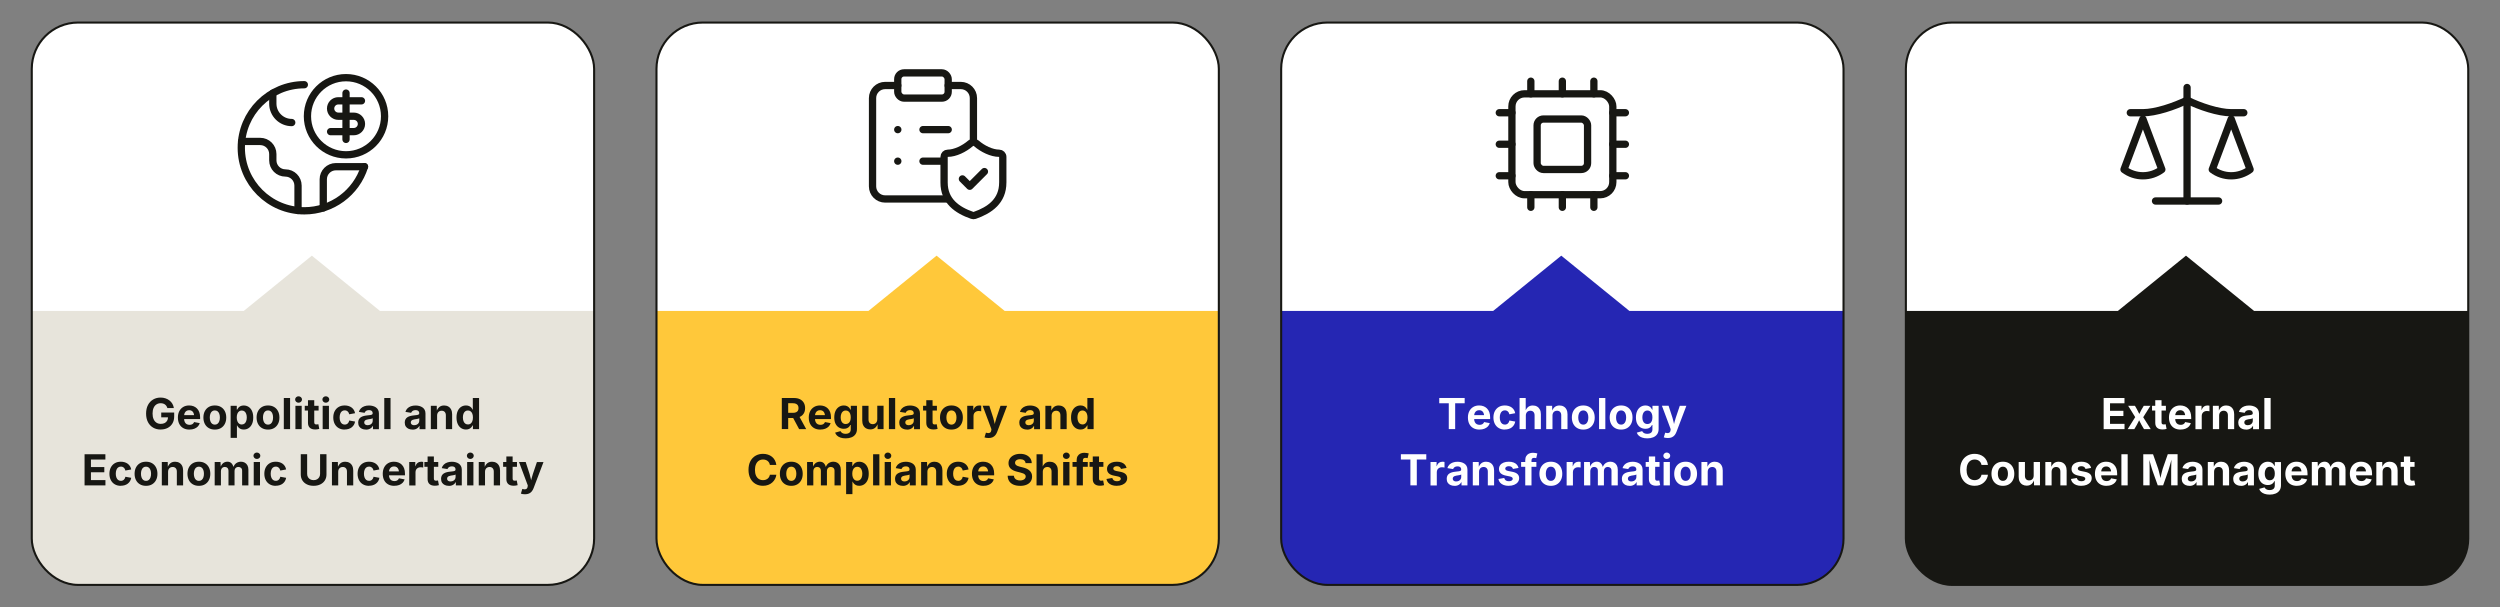 <?xml version="1.0" encoding="UTF-8"?>
<svg id="Layer_1" data-name="Layer 1" xmlns="http://www.w3.org/2000/svg" width="1200" height="291.57" xmlns:xlink="http://www.w3.org/1999/xlink" viewBox="0 0 1200 291.57">
  <rect x="0" y="0" width="1200" height="291.57" fill="#808080" stroke="none"/>
  <defs>
    <clipPath id="clippath">
      <rect x="15.25" y="10.82" width="269.93" height="269.93" rx="22.23" ry="22.23" fill="#fff" stroke="#171713" stroke-miterlimit="10"/>
    </clipPath>
    <clipPath id="clippath-1">
      <rect x="315.11" y="10.82" width="269.93" height="269.93" rx="22.23" ry="22.23" fill="#fff" stroke="#171713" stroke-miterlimit="10"/>
    </clipPath>
    <clipPath id="clippath-2">
      <rect x="614.96" y="10.82" width="269.93" height="269.93" rx="22.23" ry="22.23" fill="#fff" stroke="#171713" stroke-miterlimit="10"/>
    </clipPath>
    <clipPath id="clippath-3">
      <rect x="914.82" y="10.82" width="269.93" height="269.93" rx="22.23" ry="22.23" fill="#fff" stroke="#171713" stroke-miterlimit="10"/>
    </clipPath>
  </defs>
  <g>
    <rect x="15.25" y="10.82" width="269.93" height="269.93" rx="22.23" ry="22.23" fill="#fff"/>
    <g clip-path="url(#clippath)">
      <polygon points="182.4 149.26 149.69 122.72 116.98 149.26 0 149.26 0 305.12 301.55 305.12 301.55 149.26 182.4 149.26" fill="#e7e4db"/>
    </g>
    <rect x="15.25" y="10.82" width="269.93" height="269.93" rx="22.23" ry="22.23" fill="none" stroke="#171713" stroke-miterlimit="10"/>
  </g>
  <g>
    <rect x="315.11" y="10.82" width="269.93" height="269.93" rx="22.23" ry="22.23" fill="#fff"/>
    <g clip-path="url(#clippath-1)">
      <polygon points="482.26 149.26 449.55 122.72 416.84 149.26 299.86 149.26 299.86 305.12 601.41 305.12 601.41 149.26 482.26 149.26" fill="#ffc83a"/>
    </g>
    <rect x="315.11" y="10.82" width="269.93" height="269.93" rx="22.23" ry="22.23" fill="none" stroke="#171713" stroke-miterlimit="10"/>
  </g>
  <g>
    <rect x="614.96" y="10.82" width="269.93" height="269.93" rx="22.23" ry="22.23" fill="#fff"/>
    <g clip-path="url(#clippath-2)">
      <polygon points="782.12 149.26 749.41 122.72 716.7 149.26 599.72 149.26 599.72 305.12 901.27 305.12 901.27 149.26 782.12 149.26" fill="#2526b3"/>
    </g>
    <rect x="614.96" y="10.82" width="269.93" height="269.93" rx="22.23" ry="22.23" fill="none" stroke="#171713" stroke-miterlimit="10"/>
  </g>
  <g>
    <rect x="914.82" y="10.82" width="269.93" height="269.93" rx="22.23" ry="22.23" fill="#fff"/>
    <g clip-path="url(#clippath-3)">
      <polygon points="1081.98 149.26 1049.27 122.72 1016.56 149.26 899.58 149.26 899.58 305.12 1201.13 305.12 1201.13 149.26 1081.98 149.26" fill="#171713"/>
    </g>
    <rect x="914.82" y="10.82" width="269.93" height="269.93" rx="22.23" ry="22.23" fill="none" stroke="#171713" stroke-miterlimit="10"/>
  </g>
  <g>
    <path d="M77.15,206.18c-1.4,0-2.62-.31-3.67-.93s-1.88-1.5-2.47-2.65-.89-2.5-.89-4.08.31-3,.92-4.15c.61-1.15,1.45-2.02,2.5-2.63,1.05-.61,2.23-.91,3.54-.91.84,0,1.63.12,2.35.37.73.24,1.37.59,1.94,1.04.56.45,1.03.98,1.38,1.59s.59,1.29.7,2.03h-3.11c-.11-.36-.26-.68-.45-.97-.19-.28-.42-.53-.69-.73-.27-.2-.58-.35-.93-.46-.35-.1-.73-.16-1.14-.16-.77,0-1.45.19-2.04.58-.59.38-1.05.94-1.37,1.68s-.49,1.63-.49,2.69.16,1.95.49,2.69c.32.74.78,1.3,1.37,1.69.59.39,1.28.58,2.08.58.72,0,1.34-.13,1.86-.39.51-.26.91-.63,1.19-1.12.28-.49.42-1.05.42-1.7l.64.09h-3.89v-2.33h6.22v1.86c0,1.31-.28,2.44-.83,3.37-.55.94-1.32,1.66-2.29,2.17-.97.5-2.08.76-3.33.76Z" fill="#171713"/>
    <path d="M90.93,206.2c-1.14,0-2.13-.23-2.96-.7-.83-.47-1.46-1.13-1.91-2-.44-.86-.67-1.88-.67-3.07s.22-2.17.66-3.04c.44-.87,1.07-1.55,1.88-2.04s1.76-.73,2.85-.73c.74,0,1.42.12,2.06.35.63.23,1.19.59,1.67,1.06.48.47.86,1.06,1.13,1.77.27.71.41,1.54.41,2.51v.84h-9.42v-1.88h7.94l-1.4.5c0-.58-.09-1.09-.27-1.52-.18-.43-.44-.77-.79-1-.35-.24-.78-.36-1.3-.36s-.96.12-1.33.36c-.37.24-.64.57-.83.98-.19.41-.28.88-.28,1.41v1.33c0,.65.11,1.19.33,1.63.22.44.52.77.91.99.39.22.85.33,1.37.33.35,0,.67-.05.96-.15.29-.1.53-.25.74-.45s.36-.44.47-.73l2.73.51c-.18.62-.5,1.15-.94,1.62-.45.46-1.01.82-1.68,1.08s-1.45.38-2.32.38Z" fill="#171713"/>
    <path d="M103.12,206.2c-1.12,0-2.1-.24-2.92-.73-.82-.48-1.46-1.16-1.9-2.03-.44-.87-.67-1.87-.67-3.02s.22-2.18.67-3.04c.45-.87,1.08-1.54,1.9-2.03.82-.49,1.79-.73,2.92-.73s2.1.24,2.92.73c.82.48,1.45,1.16,1.89,2.03.45.87.67,1.88.67,3.04s-.22,2.16-.67,3.02c-.44.87-1.08,1.54-1.89,2.03-.82.49-1.79.73-2.92.73ZM103.12,203.83c.53,0,.98-.15,1.34-.45.36-.3.63-.71.81-1.22.18-.52.27-1.1.27-1.75s-.09-1.25-.27-1.76c-.18-.51-.45-.92-.81-1.21-.36-.29-.81-.44-1.34-.44s-.98.15-1.34.44-.63.7-.81,1.21-.27,1.1-.27,1.76.09,1.23.27,1.75c.18.52.45.93.81,1.22s.8.45,1.34.45Z" fill="#171713"/>
    <path d="M110.7,210.17v-15.4h2.96v1.88h.14c.14-.29.34-.6.6-.91.26-.31.6-.58,1.02-.79s.95-.32,1.58-.32c.83,0,1.59.21,2.28.64.69.43,1.24,1.07,1.65,1.93s.62,1.92.62,3.2-.2,2.29-.6,3.15c-.4.86-.95,1.51-1.63,1.96-.69.45-1.46.67-2.33.67-.61,0-1.12-.1-1.54-.31-.42-.21-.76-.46-1.03-.77-.26-.3-.47-.61-.61-.91h-.09v5.99h-3.01ZM116.05,203.75c.52,0,.96-.14,1.32-.43.36-.29.63-.68.81-1.19.18-.51.28-1.09.28-1.74s-.09-1.23-.28-1.73c-.18-.5-.45-.9-.81-1.18s-.79-.43-1.32-.43-.95.14-1.31.42-.63.67-.82,1.16-.28,1.09-.28,1.77.09,1.26.29,1.77.47.9.83,1.18c.36.28.8.42,1.3.42Z" fill="#171713"/>
    <path d="M128.65,206.2c-1.12,0-2.1-.24-2.92-.73-.82-.48-1.46-1.16-1.9-2.03-.44-.87-.67-1.87-.67-3.02s.22-2.18.67-3.04c.45-.87,1.08-1.54,1.9-2.03.82-.49,1.79-.73,2.92-.73s2.1.24,2.92.73c.82.48,1.45,1.16,1.89,2.03.45.87.67,1.88.67,3.04s-.22,2.16-.67,3.02c-.44.87-1.08,1.54-1.89,2.03-.82.49-1.79.73-2.92.73ZM128.65,203.83c.53,0,.98-.15,1.34-.45.36-.3.63-.71.81-1.22.18-.52.27-1.1.27-1.75s-.09-1.25-.27-1.76c-.18-.51-.45-.92-.81-1.21-.36-.29-.81-.44-1.34-.44s-.98.15-1.34.44-.63.7-.81,1.21-.27,1.1-.27,1.76.09,1.23.27,1.75c.18.52.45.93.81,1.22s.8.45,1.34.45Z" fill="#171713"/>
    <path d="M139.24,191.04v14.94h-3.01v-14.94h3.01Z" fill="#171713"/>
    <path d="M143.3,193.3c-.45,0-.84-.15-1.16-.45-.32-.3-.48-.67-.48-1.09s.16-.79.48-1.09c.32-.3.71-.45,1.16-.45s.84.15,1.17.45.49.67.49,1.09-.16.79-.49,1.09-.71.45-1.17.45ZM141.8,205.98v-11.21h3.01v11.21h-3.01Z" fill="#171713"/>
    <path d="M152.93,194.77v2.3h-6.65v-2.3h6.65ZM147.83,192.1h3.01v10.6c0,.35.08.62.24.79.16.17.42.25.79.25.11,0,.27-.01.48-.04s.36-.06.47-.08l.43,2.26c-.33.1-.67.17-1,.21-.33.04-.65.06-.95.06-1.12,0-1.98-.27-2.58-.82-.59-.55-.89-1.33-.89-2.36v-10.86Z" fill="#171713"/>
    <path d="M156.39,193.3c-.45,0-.84-.15-1.16-.45-.32-.3-.48-.67-.48-1.09s.16-.79.48-1.09c.32-.3.71-.45,1.16-.45s.84.15,1.17.45.49.67.49,1.09-.16.79-.49,1.09-.71.45-1.17.45ZM154.88,205.98v-11.21h3.01v11.21h-3.01Z" fill="#171713"/>
    <path d="M165.46,206.2c-1.13,0-2.1-.24-2.92-.73-.82-.48-1.45-1.16-1.9-2.03-.44-.87-.67-1.87-.67-3.02s.22-2.18.67-3.04c.45-.87,1.08-1.54,1.9-2.03.82-.49,1.79-.73,2.92-.73.66,0,1.27.09,1.83.26s1.06.42,1.49.74.79.71,1.07,1.17c.28.46.47.98.58,1.55l-2.8.52c-.06-.29-.15-.56-.28-.79s-.28-.43-.46-.59c-.18-.16-.39-.29-.63-.38s-.5-.13-.79-.13c-.54,0-.98.14-1.35.43s-.64.69-.82,1.2-.28,1.11-.28,1.79.09,1.25.28,1.76.46.92.82,1.21.81.44,1.35.44c.29,0,.55-.04.79-.14.24-.09.45-.22.64-.39.19-.17.34-.38.47-.62.13-.24.22-.51.27-.81l2.8.51c-.11.6-.3,1.12-.58,1.59-.28.46-.64.86-1.07,1.2-.43.33-.93.59-1.5.76-.56.17-1.18.26-1.85.26Z" fill="#171713"/>
    <path d="M175.66,206.2c-.71,0-1.35-.12-1.91-.38-.57-.25-1.01-.62-1.33-1.12s-.49-1.12-.49-1.86c0-.62.12-1.14.35-1.56.23-.42.54-.76.94-1.01.4-.25.85-.45,1.35-.58.5-.13,1.03-.23,1.59-.28.65-.07,1.17-.13,1.57-.19s.69-.15.87-.27c.18-.12.28-.31.28-.55v-.05c0-.32-.07-.59-.2-.81s-.33-.39-.6-.51c-.26-.12-.58-.17-.96-.17s-.73.06-1.01.17c-.29.12-.52.27-.7.47-.18.19-.31.41-.4.65l-2.76-.45c.19-.66.51-1.21.96-1.66.45-.46,1-.8,1.67-1.04.67-.24,1.42-.36,2.25-.36.6,0,1.19.07,1.75.22.57.14,1.08.37,1.53.67s.81.69,1.07,1.18c.26.49.4,1.06.4,1.74v7.55h-2.85v-1.55h-.1c-.18.35-.42.65-.72.92-.3.26-.66.47-1.09.63-.42.15-.91.23-1.47.23ZM176.51,204.08c.47,0,.89-.09,1.25-.28.36-.19.64-.44.84-.76.2-.32.3-.68.3-1.07v-1.21c-.09.07-.22.13-.4.18-.18.05-.38.1-.6.14s-.44.08-.65.11c-.21.03-.4.06-.57.08-.37.05-.69.14-.97.26-.28.12-.5.28-.65.48-.15.2-.23.45-.23.76,0,.29.07.53.22.73s.35.35.6.45c.25.1.54.15.87.15Z" fill="#171713"/>
    <path d="M187.46,191.04v14.94h-3.01v-14.94h3.01Z" fill="#171713"/>
    <path d="M198.01,206.2c-.71,0-1.35-.12-1.91-.38s-1.01-.62-1.33-1.12-.49-1.12-.49-1.86c0-.62.12-1.14.35-1.56.23-.42.54-.76.94-1.01.4-.25.85-.45,1.35-.58s1.03-.23,1.59-.28c.65-.07,1.17-.13,1.57-.19.4-.06.69-.15.87-.27.18-.12.28-.31.28-.55v-.05c0-.32-.07-.59-.2-.81s-.33-.39-.6-.51c-.26-.12-.58-.17-.96-.17s-.73.06-1.01.17c-.29.12-.52.27-.7.47-.18.19-.31.41-.4.65l-2.76-.45c.19-.66.51-1.21.96-1.66.45-.46,1-.8,1.67-1.04.67-.24,1.42-.36,2.25-.36.6,0,1.19.07,1.75.22.57.14,1.08.37,1.53.67s.81.69,1.07,1.18c.26.49.4,1.06.4,1.74v7.55h-2.85v-1.55h-.1c-.18.35-.42.65-.72.92-.3.26-.66.47-1.09.63-.42.15-.91.23-1.47.23ZM198.86,204.08c.47,0,.89-.09,1.25-.28.36-.19.64-.44.84-.76.2-.32.3-.68.3-1.07v-1.21c-.09.07-.22.13-.4.18-.18.05-.38.1-.6.14-.22.04-.44.08-.65.11-.21.03-.4.06-.57.08-.37.05-.69.14-.97.26s-.5.28-.65.48c-.15.2-.23.45-.23.76,0,.29.07.53.22.73s.35.35.6.45c.25.1.54.15.87.15Z" fill="#171713"/>
    <path d="M209.81,199.49v6.49h-3.01v-11.21h2.84l.05,2.8h-.18c.29-.94.74-1.66,1.34-2.17.6-.51,1.37-.77,2.32-.77.78,0,1.45.17,2.03.51s1.03.82,1.34,1.45c.32.63.48,1.38.48,2.26v7.13h-3.01v-6.61c0-.7-.18-1.24-.54-1.63-.36-.39-.85-.59-1.49-.59-.42,0-.8.09-1.13.28-.33.18-.59.45-.77.8-.18.35-.28.77-.28,1.27Z" fill="#171713"/>
    <path d="M223.68,206.17c-.86,0-1.63-.22-2.32-.67-.69-.44-1.24-1.1-1.64-1.96-.4-.86-.6-1.91-.6-3.15s.21-2.34.62-3.2.97-1.5,1.65-1.93c.69-.43,1.45-.64,2.28-.64.64,0,1.16.11,1.58.32.42.21.76.48,1.02.79s.45.62.58.91h.1v-5.61h3.01v14.94h-2.96v-1.79h-.15c-.13.3-.33.6-.6.91-.26.3-.61.56-1.03.77-.42.21-.94.31-1.55.31ZM224.61,203.75c.51,0,.94-.14,1.3-.42.36-.28.63-.67.82-1.18.19-.5.28-1.09.28-1.77s-.09-1.27-.28-1.77c-.18-.5-.46-.89-.82-1.16-.36-.28-.8-.42-1.31-.42s-.97.14-1.33.43c-.36.29-.63.68-.81,1.18-.18.5-.27,1.08-.27,1.73s.09,1.24.28,1.74c.18.51.45.91.81,1.19.36.29.8.43,1.32.43Z" fill="#171713"/>
    <path d="M40.59,232.98v-14.94h10v2.54h-6.94v3.61h6.42v2.5h-6.42v3.76h6.96v2.54h-10.02Z" fill="#171713"/>
    <path d="M58.01,233.2c-1.13,0-2.1-.24-2.92-.73-.82-.48-1.45-1.16-1.9-2.03-.44-.87-.67-1.87-.67-3.02s.22-2.18.67-3.04c.45-.87,1.08-1.54,1.9-2.03.82-.49,1.79-.73,2.92-.73.66,0,1.27.09,1.83.26s1.06.42,1.49.74.79.71,1.07,1.17c.28.46.47.98.58,1.55l-2.8.52c-.06-.29-.15-.56-.28-.79s-.28-.43-.46-.59c-.18-.16-.39-.29-.63-.38s-.5-.13-.79-.13c-.54,0-.98.14-1.35.43s-.64.69-.82,1.2-.28,1.11-.28,1.79.09,1.25.28,1.76.46.92.82,1.21.81.44,1.35.44c.29,0,.55-.04.79-.14.24-.09.45-.22.64-.39.19-.17.34-.38.47-.62.13-.24.22-.51.27-.81l2.8.51c-.11.6-.3,1.12-.58,1.59-.28.46-.64.86-1.07,1.2-.43.33-.93.59-1.5.76-.56.17-1.18.26-1.85.26Z" fill="#171713"/>
    <path d="M70.09,233.2c-1.12,0-2.1-.24-2.92-.73-.82-.48-1.46-1.16-1.9-2.03-.44-.87-.67-1.87-.67-3.02s.22-2.18.67-3.04c.45-.87,1.08-1.54,1.9-2.03.82-.49,1.79-.73,2.92-.73s2.1.24,2.92.73c.82.48,1.45,1.16,1.89,2.03.45.87.67,1.88.67,3.04s-.22,2.16-.67,3.02c-.44.87-1.08,1.54-1.89,2.03-.82.49-1.79.73-2.92.73ZM70.09,230.83c.53,0,.98-.15,1.34-.45.36-.3.63-.71.81-1.22.18-.52.27-1.1.27-1.75s-.09-1.25-.27-1.76c-.18-.51-.45-.92-.81-1.21-.36-.29-.81-.44-1.34-.44s-.98.15-1.34.44-.63.7-.81,1.21-.27,1.1-.27,1.76.09,1.23.27,1.75c.18.52.45.93.81,1.22s.8.45,1.34.45Z" fill="#171713"/>
    <path d="M80.68,226.49v6.49h-3.01v-11.21h2.84l.05,2.8h-.18c.29-.94.74-1.66,1.34-2.17.6-.51,1.37-.77,2.32-.77.78,0,1.45.17,2.03.51s1.03.82,1.34,1.45c.32.63.48,1.38.48,2.26v7.13h-3.01v-6.61c0-.7-.18-1.24-.54-1.63s-.85-.59-1.49-.59c-.42,0-.8.09-1.13.28-.33.18-.59.45-.77.8-.18.35-.28.77-.28,1.27Z" fill="#171713"/>
    <path d="M95.47,233.2c-1.12,0-2.1-.24-2.92-.73-.82-.48-1.46-1.16-1.9-2.03-.44-.87-.67-1.87-.67-3.02s.22-2.18.67-3.04c.45-.87,1.08-1.54,1.9-2.03.82-.49,1.79-.73,2.92-.73s2.1.24,2.92.73c.82.48,1.45,1.16,1.89,2.03.45.87.67,1.88.67,3.04s-.22,2.16-.67,3.02c-.44.87-1.08,1.54-1.89,2.03-.82.49-1.79.73-2.92.73ZM95.47,230.83c.53,0,.98-.15,1.34-.45.36-.3.63-.71.81-1.22.18-.52.27-1.1.27-1.75s-.09-1.25-.27-1.76c-.18-.51-.45-.92-.81-1.21-.36-.29-.81-.44-1.34-.44s-.98.15-1.34.44-.63.7-.81,1.21-.27,1.1-.27,1.76.09,1.23.27,1.75c.18.52.45.93.81,1.22s.8.45,1.34.45Z" fill="#171713"/>
    <path d="M103.05,232.98v-11.21h2.79l.15,2.79h-.22c.17-.69.43-1.25.77-1.68.34-.43.73-.75,1.19-.96.45-.21.93-.31,1.43-.31.81,0,1.46.26,1.96.77.5.51.86,1.3,1.09,2.37h-.35c.17-.71.44-1.3.82-1.77.38-.46.83-.81,1.34-1.03.52-.22,1.06-.34,1.63-.34.69,0,1.3.15,1.84.45.54.3.96.73,1.27,1.3.31.57.47,1.25.47,2.07v7.56h-3.01v-6.99c0-.64-.17-1.11-.52-1.41-.34-.31-.77-.46-1.27-.46-.38,0-.7.08-.98.25-.28.16-.49.39-.64.69-.15.29-.23.64-.23,1.03v6.9h-2.91v-7.07c0-.55-.16-.98-.49-1.31s-.74-.49-1.26-.49c-.35,0-.67.08-.96.24s-.51.4-.67.71-.25.69-.25,1.14v6.78h-3.01Z" fill="#171713"/>
    <path d="M123.3,220.3c-.45,0-.84-.15-1.16-.45-.32-.3-.48-.67-.48-1.09s.16-.79.48-1.09c.32-.3.71-.45,1.16-.45s.84.15,1.17.45.49.67.49,1.09-.16.79-.49,1.09-.71.45-1.17.45ZM121.79,232.98v-11.21h3.01v11.21h-3.01Z" fill="#171713"/>
    <path d="M132.37,233.2c-1.13,0-2.1-.24-2.92-.73-.82-.48-1.45-1.16-1.9-2.03-.44-.87-.67-1.87-.67-3.02s.22-2.18.67-3.04c.45-.87,1.08-1.54,1.9-2.03.82-.49,1.79-.73,2.92-.73.66,0,1.27.09,1.83.26s1.06.42,1.49.74.79.71,1.07,1.17c.28.46.47.98.58,1.55l-2.8.52c-.06-.29-.15-.56-.28-.79s-.28-.43-.46-.59c-.18-.16-.39-.29-.63-.38s-.5-.13-.79-.13c-.54,0-.98.14-1.35.43s-.64.69-.82,1.2-.28,1.11-.28,1.79.09,1.25.28,1.76.46.92.82,1.21.81.44,1.35.44c.29,0,.55-.04.79-.14.24-.09.45-.22.64-.39.19-.17.34-.38.47-.62.13-.24.22-.51.27-.81l2.8.51c-.11.6-.3,1.12-.58,1.59-.28.46-.64.86-1.07,1.2-.43.33-.93.59-1.5.76-.56.17-1.18.26-1.85.26Z" fill="#171713"/>
    <path d="M150.53,233.19c-1.23,0-2.31-.23-3.23-.69-.93-.46-1.64-1.09-2.16-1.91-.51-.82-.77-1.77-.77-2.86v-9.7h3.06v9.44c0,.58.13,1.1.39,1.55.26.45.62.81,1.08,1.06.46.26,1.01.39,1.63.39s1.17-.13,1.64-.39c.46-.26.83-.61,1.08-1.06.26-.45.39-.97.39-1.55v-9.44h3.07v9.7c0,1.09-.26,2.04-.77,2.86-.51.82-1.23,1.45-2.16,1.91-.93.46-2.01.69-3.24.69Z" fill="#171713"/>
    <path d="M162.34,226.49v6.49h-3.01v-11.21h2.84l.05,2.8h-.18c.29-.94.74-1.66,1.34-2.17.6-.51,1.37-.77,2.32-.77.78,0,1.45.17,2.03.51s1.03.82,1.34,1.45c.32.63.48,1.38.48,2.26v7.13h-3.01v-6.61c0-.7-.18-1.24-.54-1.63s-.85-.59-1.49-.59c-.42,0-.8.09-1.13.28-.33.18-.59.45-.77.8-.18.35-.28.77-.28,1.27Z" fill="#171713"/>
    <path d="M177.13,233.2c-1.13,0-2.1-.24-2.92-.73-.82-.48-1.45-1.16-1.9-2.03-.44-.87-.67-1.87-.67-3.02s.22-2.18.67-3.04c.45-.87,1.08-1.54,1.9-2.03.82-.49,1.79-.73,2.92-.73.66,0,1.27.09,1.83.26s1.06.42,1.49.74.79.71,1.07,1.17c.28.46.47.98.58,1.55l-2.8.52c-.06-.29-.15-.56-.28-.79s-.28-.43-.46-.59c-.18-.16-.39-.29-.63-.38s-.5-.13-.79-.13c-.54,0-.98.14-1.35.43s-.64.69-.82,1.2-.28,1.11-.28,1.79.09,1.25.28,1.76.46.92.82,1.21.81.44,1.35.44c.29,0,.55-.04.79-.14.24-.09.45-.22.64-.39.19-.17.34-.38.47-.62.13-.24.22-.51.27-.81l2.8.51c-.11.6-.3,1.12-.58,1.59-.28.46-.64.86-1.07,1.2-.44.33-.93.59-1.5.76-.56.17-1.18.26-1.85.26Z" fill="#171713"/>
    <path d="M189.26,233.2c-1.14,0-2.13-.23-2.96-.7-.83-.47-1.47-1.13-1.91-2-.44-.86-.67-1.88-.67-3.07s.22-2.17.66-3.04c.44-.87,1.07-1.55,1.88-2.04.81-.49,1.76-.73,2.85-.73.73,0,1.42.12,2.06.35.64.23,1.19.59,1.67,1.06.48.47.86,1.06,1.13,1.77.27.71.41,1.54.41,2.51v.84h-9.42v-1.88h7.94l-1.4.5c0-.58-.09-1.09-.27-1.52-.18-.43-.44-.77-.79-1-.35-.24-.78-.36-1.3-.36s-.96.12-1.33.36c-.36.24-.64.57-.83.98s-.28.88-.28,1.41v1.33c0,.65.11,1.19.33,1.63.22.44.52.77.91.99s.85.33,1.37.33c.35,0,.68-.05.96-.15.29-.1.53-.25.74-.45.2-.2.36-.44.47-.73l2.73.51c-.18.62-.49,1.15-.94,1.62s-1.01.82-1.68,1.08c-.67.25-1.45.38-2.32.38Z" fill="#171713"/>
    <path d="M196.43,232.98v-11.21h2.91v1.96h.12c.21-.7.55-1.22,1.04-1.57.48-.35,1.04-.53,1.67-.53.15,0,.32,0,.5.03s.34.04.47.08v2.69c-.13-.05-.33-.08-.58-.11-.25-.03-.49-.04-.72-.04-.45,0-.87.1-1.23.3s-.65.47-.86.82c-.2.35-.31.76-.31,1.23v6.38h-3.01Z" fill="#171713"/>
    <path d="M210.36,221.77v2.3h-6.65v-2.3h6.65ZM205.25,219.1h3.01v10.6c0,.35.08.62.24.79.16.17.42.25.79.25.11,0,.27-.01.48-.04.21-.03.36-.06.47-.08l.43,2.26c-.33.1-.67.17-1,.21-.33.04-.65.06-.95.06-1.12,0-1.98-.27-2.58-.82-.6-.55-.89-1.33-.89-2.36v-10.86Z" fill="#171713"/>
    <path d="M215.44,233.2c-.71,0-1.35-.12-1.91-.38s-1.01-.62-1.33-1.12-.49-1.12-.49-1.86c0-.62.12-1.14.35-1.56.23-.42.54-.76.94-1.01.4-.25.85-.45,1.35-.58s1.03-.23,1.59-.28c.65-.07,1.17-.13,1.57-.19.4-.06.69-.15.87-.27.18-.12.28-.31.28-.55v-.05c0-.32-.07-.59-.2-.81s-.33-.39-.6-.51c-.26-.12-.58-.17-.96-.17s-.73.06-1.01.17c-.29.12-.52.27-.7.47-.18.19-.31.41-.4.65l-2.76-.45c.19-.66.51-1.21.96-1.66.45-.46,1-.8,1.67-1.04.67-.24,1.42-.36,2.25-.36.6,0,1.19.07,1.75.22.57.14,1.08.37,1.53.67s.81.69,1.07,1.18c.26.49.4,1.06.4,1.74v7.55h-2.85v-1.55h-.1c-.18.35-.42.65-.72.92-.3.26-.66.47-1.09.63-.42.15-.91.23-1.47.23ZM216.29,231.08c.47,0,.89-.09,1.25-.28.36-.19.64-.44.84-.76.2-.32.3-.68.3-1.07v-1.21c-.09.07-.22.13-.4.18-.18.05-.38.1-.6.14-.22.04-.44.08-.65.11-.21.03-.4.06-.57.08-.37.05-.69.14-.97.26s-.5.28-.65.48c-.15.2-.23.45-.23.76,0,.29.07.53.22.73s.35.35.6.45c.25.1.54.15.87.15Z" fill="#171713"/>
    <path d="M225.74,220.3c-.45,0-.84-.15-1.16-.45s-.48-.67-.48-1.09.16-.79.48-1.09.71-.45,1.16-.45.84.15,1.17.45.49.67.49,1.09-.16.79-.49,1.09-.71.45-1.17.45ZM224.23,232.98v-11.21h3.01v11.21h-3.01Z" fill="#171713"/>
    <path d="M232.81,226.49v6.49h-3.01v-11.21h2.84l.05,2.8h-.18c.29-.94.74-1.66,1.34-2.17.6-.51,1.37-.77,2.32-.77.78,0,1.45.17,2.03.51s1.03.82,1.34,1.45c.32.63.48,1.38.48,2.26v7.13h-3.01v-6.61c0-.7-.18-1.24-.54-1.63-.36-.39-.85-.59-1.49-.59-.42,0-.8.09-1.13.28-.33.18-.59.45-.77.8-.18.35-.28.77-.28,1.27Z" fill="#171713"/>
    <path d="M248.15,221.77v2.3h-6.65v-2.3h6.65ZM243.05,219.1h3.01v10.6c0,.35.08.62.24.79.16.17.42.25.79.25.11,0,.27-.01.48-.04.21-.03.36-.06.47-.08l.43,2.26c-.33.1-.67.17-1,.21-.33.04-.65.06-.95.06-1.12,0-1.98-.27-2.58-.82-.6-.55-.89-1.33-.89-2.36v-10.86Z" fill="#171713"/>
    <path d="M250.02,236.95l.69-2.27.37.09c.4.11.76.14,1.07.09.31-.05.57-.17.76-.38.19-.21.31-.5.35-.87l.08-.6-4.21-11.24h3.2l1.89,5.82c.23.74.41,1.47.56,2.21.14.74.31,1.5.5,2.31h-.7c.18-.8.36-1.57.54-2.31.18-.74.39-1.47.63-2.2l1.97-5.82h3.16l-4.76,12.53c-.23.6-.52,1.12-.87,1.56-.35.44-.8.78-1.32,1.02-.53.24-1.17.36-1.92.36-.4,0-.78-.03-1.12-.08-.35-.06-.63-.13-.84-.22Z" fill="#171713"/>
  </g>
  <g>
    <path d="M375.27,205.98v-14.94h5.83c1.14,0,2.1.2,2.9.6.79.4,1.4.97,1.82,1.69s.63,1.58.63,2.57-.21,1.83-.64,2.54-1.04,1.26-1.84,1.63c-.81.38-1.78.57-2.93.57h-3.95v-2.48h3.46c.63,0,1.14-.09,1.54-.26.4-.17.7-.42.9-.76.2-.34.3-.75.3-1.25s-.1-.93-.3-1.28c-.2-.34-.5-.61-.91-.79-.41-.18-.92-.27-1.55-.27h-2.2v12.41h-3.06ZM383.58,205.98l-3.64-6.8h3.32l3.71,6.8h-3.39Z" fill="#171713"/>
    <path d="M393.75,206.2c-1.14,0-2.13-.23-2.96-.7-.83-.47-1.46-1.13-1.91-2-.44-.86-.67-1.88-.67-3.07s.22-2.17.66-3.04c.44-.87,1.07-1.55,1.88-2.04s1.76-.73,2.85-.73c.74,0,1.42.12,2.06.35.63.23,1.19.59,1.67,1.06.48.47.86,1.06,1.13,1.77.27.71.41,1.54.41,2.51v.84h-9.42v-1.88h7.94l-1.4.5c0-.58-.09-1.09-.27-1.52-.18-.43-.44-.77-.79-1-.35-.24-.78-.36-1.3-.36s-.96.12-1.33.36c-.37.24-.64.57-.83.98-.19.41-.28.88-.28,1.41v1.33c0,.65.11,1.19.33,1.63.22.44.52.77.91.99.39.22.85.33,1.37.33.35,0,.67-.05.96-.15.29-.1.53-.25.74-.45s.36-.44.47-.73l2.73.51c-.18.62-.5,1.15-.94,1.62-.45.46-1.01.82-1.68,1.08s-1.45.38-2.32.38Z" fill="#171713"/>
    <path d="M405.9,210.41c-.94,0-1.75-.12-2.45-.36s-1.26-.56-1.69-.98c-.43-.42-.74-.89-.9-1.41l2.59-.72c.09.21.24.41.44.61s.46.36.79.49c.33.13.73.19,1.21.19.77,0,1.37-.18,1.81-.53.44-.35.66-.9.66-1.64v-2.07h-.23c-.13.3-.33.59-.58.87-.25.28-.59.51-1,.69-.41.18-.92.27-1.53.27-.84,0-1.61-.2-2.3-.59s-1.24-1-1.65-1.8-.62-1.83-.62-3.07.21-2.32.63-3.17c.42-.85.97-1.49,1.67-1.92.69-.43,1.45-.64,2.28-.64.63,0,1.16.11,1.58.32.43.21.77.47,1.04.79.26.32.46.62.6.92h.13v-1.88h2.96v11.12c0,1.01-.23,1.85-.7,2.52-.46.67-1.1,1.17-1.92,1.5-.82.33-1.75.5-2.81.5ZM405.95,203.53c.51,0,.95-.13,1.31-.38s.63-.62.82-1.1c.19-.48.28-1.05.28-1.72s-.09-1.24-.28-1.73c-.19-.49-.46-.88-.82-1.15-.36-.27-.79-.41-1.31-.41s-.97.14-1.33.43-.63.67-.81,1.17c-.18.5-.28,1.06-.28,1.7s.09,1.22.28,1.7c.18.48.46.85.82,1.11.36.26.8.39,1.32.39Z" fill="#171713"/>
    <path d="M417.75,206.12c-.78,0-1.45-.17-2.04-.51-.58-.34-1.03-.82-1.35-1.45-.32-.63-.48-1.38-.48-2.26v-7.13h3.01v6.61c0,.7.18,1.24.54,1.63s.86.59,1.48.59c.43,0,.81-.09,1.13-.28.33-.18.58-.45.77-.8s.28-.77.28-1.27v-6.49h3.02v11.21h-2.85l-.04-2.8h.17c-.29.94-.74,1.67-1.35,2.18-.61.51-1.37.76-2.3.76Z" fill="#171713"/>
    <path d="M429.68,191.04v14.94h-3.01v-14.94h3.01Z" fill="#171713"/>
    <path d="M435.37,206.2c-.71,0-1.35-.12-1.91-.38-.57-.25-1.01-.62-1.33-1.12s-.49-1.12-.49-1.86c0-.62.12-1.14.35-1.56.23-.42.54-.76.94-1.01.4-.25.85-.45,1.35-.58.5-.13,1.03-.23,1.59-.28.65-.07,1.17-.13,1.57-.19s.69-.15.87-.27c.18-.12.28-.31.28-.55v-.05c0-.32-.07-.59-.2-.81s-.33-.39-.6-.51c-.26-.12-.58-.17-.96-.17s-.73.06-1.01.17c-.29.12-.52.27-.7.47-.18.19-.31.41-.4.65l-2.76-.45c.19-.66.51-1.21.96-1.66.45-.46,1-.8,1.67-1.04.67-.24,1.42-.36,2.25-.36.6,0,1.19.07,1.75.22.57.14,1.08.37,1.53.67s.81.69,1.07,1.18c.26.49.4,1.06.4,1.74v7.55h-2.85v-1.55h-.1c-.18.35-.42.65-.72.92-.3.26-.66.47-1.09.63-.42.15-.91.23-1.47.23ZM436.22,204.08c.47,0,.89-.09,1.25-.28.36-.19.64-.44.84-.76.2-.32.3-.68.3-1.07v-1.21c-.09.07-.22.13-.4.18-.18.05-.38.1-.6.14s-.44.08-.65.11c-.21.03-.4.06-.57.08-.37.05-.69.14-.97.26-.28.12-.5.28-.65.48-.15.2-.23.45-.23.76,0,.29.07.53.22.73s.35.35.6.45c.25.1.54.15.87.15Z" fill="#171713"/>
    <path d="M449.72,194.77v2.3h-6.65v-2.3h6.65ZM444.62,192.1h3.01v10.6c0,.35.08.62.24.79.16.17.42.25.79.25.11,0,.27-.01.48-.04s.36-.06.47-.08l.43,2.26c-.33.1-.67.17-1,.21-.33.04-.65.06-.95.06-1.12,0-1.98-.27-2.58-.82-.59-.55-.89-1.33-.89-2.36v-10.86Z" fill="#171713"/>
    <path d="M456.69,206.2c-1.12,0-2.1-.24-2.92-.73-.82-.48-1.46-1.16-1.9-2.03-.44-.87-.67-1.87-.67-3.02s.22-2.18.67-3.04c.45-.87,1.08-1.54,1.9-2.03.82-.49,1.79-.73,2.92-.73s2.1.24,2.92.73c.82.48,1.45,1.16,1.89,2.03.45.87.67,1.88.67,3.04s-.22,2.16-.67,3.02c-.44.87-1.08,1.54-1.89,2.03-.82.49-1.79.73-2.92.73ZM456.69,203.83c.53,0,.98-.15,1.34-.45.36-.3.63-.71.81-1.22.18-.52.27-1.1.27-1.75s-.09-1.25-.27-1.76c-.18-.51-.45-.92-.81-1.21-.36-.29-.81-.44-1.34-.44s-.98.15-1.34.44-.63.7-.81,1.21-.27,1.1-.27,1.76.09,1.23.27,1.75c.18.52.45.93.81,1.22s.8.45,1.34.45Z" fill="#171713"/>
    <path d="M464.27,205.98v-11.21h2.91v1.96h.12c.21-.7.55-1.22,1.04-1.57.48-.35,1.04-.53,1.67-.53.15,0,.32,0,.5.03.18.02.34.04.47.08v2.69c-.13-.05-.33-.08-.58-.11-.25-.03-.5-.04-.72-.04-.45,0-.87.1-1.23.3-.37.2-.65.47-.86.82-.2.35-.31.76-.31,1.23v6.38h-3.01Z" fill="#171713"/>
    <path d="M472.56,209.95l.69-2.27.37.09c.4.11.76.14,1.07.09s.57-.17.76-.38.31-.5.35-.87l.08-.6-4.21-11.24h3.2l1.88,5.82c.23.74.41,1.47.56,2.21.14.74.31,1.5.5,2.31h-.7c.18-.8.36-1.57.54-2.31.18-.74.39-1.47.63-2.2l1.96-5.82h3.16l-4.76,12.53c-.23.6-.52,1.12-.87,1.56s-.8.78-1.32,1.02c-.53.24-1.17.36-1.92.36-.4,0-.78-.03-1.12-.08-.35-.06-.63-.13-.84-.22Z" fill="#171713"/>
    <path d="M492.99,206.2c-.71,0-1.35-.12-1.91-.38s-1.01-.62-1.33-1.12-.49-1.12-.49-1.86c0-.62.12-1.14.35-1.56.23-.42.54-.76.94-1.01.4-.25.85-.45,1.35-.58s1.03-.23,1.59-.28c.65-.07,1.17-.13,1.57-.19.4-.06.69-.15.87-.27.18-.12.28-.31.28-.55v-.05c0-.32-.07-.59-.2-.81s-.33-.39-.6-.51c-.26-.12-.58-.17-.96-.17s-.73.06-1.01.17c-.29.12-.52.27-.7.47-.18.19-.31.41-.4.65l-2.76-.45c.19-.66.51-1.21.96-1.66.45-.46,1-.8,1.67-1.04.67-.24,1.42-.36,2.25-.36.6,0,1.19.07,1.75.22.57.14,1.08.37,1.53.67s.81.69,1.07,1.18c.26.49.4,1.06.4,1.74v7.55h-2.85v-1.55h-.1c-.18.35-.42.65-.72.92-.3.26-.66.47-1.09.63-.42.15-.91.23-1.47.23ZM493.84,204.08c.47,0,.89-.09,1.25-.28.36-.19.64-.44.84-.76.2-.32.3-.68.3-1.07v-1.21c-.09.07-.22.13-.4.18-.18.05-.38.1-.6.14-.22.04-.44.08-.65.11-.21.03-.4.06-.57.08-.37.05-.69.14-.97.26s-.5.28-.65.48c-.15.2-.23.45-.23.76,0,.29.07.53.22.73s.35.35.6.45c.25.1.54.15.87.15Z" fill="#171713"/>
    <path d="M504.79,199.49v6.49h-3.01v-11.21h2.84l.05,2.8h-.18c.29-.94.74-1.66,1.34-2.17.6-.51,1.37-.77,2.32-.77.78,0,1.45.17,2.03.51s1.03.82,1.34,1.45c.32.63.48,1.38.48,2.26v7.13h-3.01v-6.61c0-.7-.18-1.24-.54-1.63-.36-.39-.85-.59-1.49-.59-.42,0-.8.09-1.13.28-.33.18-.59.45-.77.8-.18.35-.28.77-.28,1.27Z" fill="#171713"/>
    <path d="M518.66,206.17c-.86,0-1.63-.22-2.32-.67-.69-.44-1.24-1.1-1.64-1.96-.4-.86-.6-1.91-.6-3.15s.21-2.34.62-3.2.97-1.5,1.65-1.93c.69-.43,1.45-.64,2.28-.64.64,0,1.16.11,1.58.32.42.21.76.48,1.02.79s.45.62.58.91h.1v-5.61h3.01v14.94h-2.96v-1.79h-.15c-.13.3-.33.6-.6.91-.26.3-.61.56-1.03.77-.42.21-.94.31-1.55.31ZM519.59,203.75c.51,0,.94-.14,1.3-.42.36-.28.63-.67.82-1.18.19-.5.28-1.09.28-1.77s-.09-1.27-.28-1.77c-.18-.5-.46-.89-.82-1.16-.36-.28-.8-.42-1.31-.42s-.97.14-1.33.43c-.36.29-.63.68-.81,1.18-.18.5-.27,1.08-.27,1.73s.09,1.24.28,1.74c.18.51.45.91.81,1.19.36.29.8.43,1.32.43Z" fill="#171713"/>
    <path d="M366.22,233.18c-1.32,0-2.51-.3-3.55-.9-1.05-.6-1.87-1.47-2.48-2.62-.6-1.14-.91-2.52-.91-4.14s.3-3.01.91-4.16c.61-1.15,1.44-2.02,2.49-2.62,1.05-.6,2.23-.9,3.54-.9.85,0,1.64.12,2.37.36.73.24,1.38.58,1.95,1.04.57.46,1.03,1.01,1.39,1.67.36.66.6,1.41.71,2.25h-3.1c-.07-.41-.2-.78-.39-1.1s-.43-.59-.71-.81-.61-.39-.98-.51c-.37-.12-.77-.17-1.19-.17-.78,0-1.46.19-2.04.58s-1.04.95-1.36,1.69c-.32.74-.49,1.64-.49,2.69s.16,1.98.49,2.72.78,1.29,1.36,1.66c.58.37,1.26.56,2.03.56.43,0,.82-.06,1.19-.18.36-.12.69-.29.98-.51.29-.22.53-.5.72-.82.19-.32.32-.69.4-1.09h3.1c-.08.7-.29,1.36-.62,2-.33.63-.77,1.2-1.32,1.7-.55.5-1.2.9-1.96,1.18-.75.29-1.6.43-2.55.43Z" fill="#171713"/>
    <path d="M379.82,233.2c-1.12,0-2.1-.24-2.92-.73-.82-.48-1.46-1.16-1.9-2.03-.44-.87-.67-1.87-.67-3.02s.22-2.18.67-3.04c.45-.87,1.08-1.54,1.9-2.03.82-.49,1.79-.73,2.92-.73s2.1.24,2.92.73c.82.48,1.45,1.16,1.89,2.03.45.87.67,1.88.67,3.04s-.22,2.16-.67,3.02c-.44.87-1.08,1.54-1.89,2.03-.82.49-1.79.73-2.92.73ZM379.82,230.83c.53,0,.98-.15,1.34-.45.36-.3.63-.71.81-1.22.18-.52.27-1.1.27-1.75s-.09-1.25-.27-1.76c-.18-.51-.45-.92-.81-1.21-.36-.29-.81-.44-1.34-.44s-.98.15-1.34.44-.63.7-.81,1.21-.27,1.1-.27,1.76.09,1.23.27,1.75c.18.52.45.93.81,1.22s.8.45,1.34.45Z" fill="#171713"/>
    <path d="M387.4,232.98v-11.21h2.79l.15,2.79h-.22c.17-.69.43-1.25.77-1.68.34-.43.73-.75,1.19-.96.45-.21.93-.31,1.43-.31.81,0,1.46.26,1.96.77.5.51.86,1.3,1.09,2.37h-.35c.17-.71.44-1.3.82-1.77.38-.46.83-.81,1.34-1.03.52-.22,1.06-.34,1.63-.34.69,0,1.3.15,1.84.45.54.3.96.73,1.27,1.3.31.57.47,1.25.47,2.07v7.56h-3.01v-6.99c0-.64-.17-1.11-.52-1.41-.34-.31-.77-.46-1.27-.46-.38,0-.7.08-.98.25-.28.16-.49.39-.64.69-.15.29-.23.64-.23,1.03v6.9h-2.91v-7.07c0-.55-.16-.98-.49-1.31s-.74-.49-1.26-.49c-.35,0-.67.08-.96.24s-.51.4-.67.71-.25.69-.25,1.14v6.78h-3.01Z" fill="#171713"/>
    <path d="M406.14,237.17v-15.4h2.96v1.88h.14c.14-.29.34-.6.6-.91.26-.31.6-.58,1.02-.79s.95-.32,1.58-.32c.83,0,1.59.21,2.28.64.69.43,1.24,1.07,1.65,1.93s.62,1.92.62,3.2-.2,2.29-.6,3.15c-.4.86-.95,1.51-1.63,1.96-.69.45-1.46.67-2.33.67-.61,0-1.12-.1-1.54-.31-.42-.21-.76-.46-1.03-.77-.26-.3-.47-.61-.61-.91h-.09v5.99h-3.01ZM411.5,230.75c.52,0,.96-.14,1.32-.43.36-.29.63-.68.81-1.19.18-.51.28-1.09.28-1.74s-.09-1.23-.28-1.73c-.18-.5-.45-.9-.81-1.18s-.79-.43-1.32-.43-.95.14-1.31.42-.63.67-.82,1.16-.28,1.09-.28,1.77.09,1.26.29,1.77.47.9.83,1.18c.36.28.8.42,1.3.42Z" fill="#171713"/>
    <path d="M422.1,218.04v14.94h-3.01v-14.94h3.01Z" fill="#171713"/>
    <path d="M426.16,220.3c-.45,0-.84-.15-1.16-.45-.32-.3-.48-.67-.48-1.09s.16-.79.48-1.09c.32-.3.71-.45,1.16-.45s.84.15,1.17.45.49.67.49,1.09-.16.79-.49,1.09-.71.45-1.17.45ZM424.65,232.98v-11.21h3.01v11.21h-3.01Z" fill="#171713"/>
    <path d="M433.35,233.2c-.71,0-1.35-.12-1.91-.38-.57-.25-1.01-.62-1.33-1.12s-.49-1.12-.49-1.86c0-.62.12-1.14.35-1.56.23-.42.54-.76.94-1.01.4-.25.85-.45,1.35-.58.5-.13,1.03-.23,1.59-.28.65-.07,1.17-.13,1.57-.19s.69-.15.87-.27c.18-.12.28-.31.28-.55v-.05c0-.32-.07-.59-.2-.81s-.33-.39-.6-.51c-.26-.12-.58-.17-.96-.17s-.73.06-1.01.17c-.29.12-.52.27-.7.47-.18.19-.31.41-.4.65l-2.76-.45c.19-.66.51-1.21.96-1.66.45-.46,1-.8,1.67-1.04.67-.24,1.42-.36,2.25-.36.6,0,1.19.07,1.75.22.57.14,1.08.37,1.53.67s.81.69,1.07,1.18c.26.49.4,1.06.4,1.74v7.55h-2.85v-1.55h-.1c-.18.35-.42.65-.72.92-.3.26-.66.47-1.09.63-.42.15-.91.23-1.47.23ZM434.2,231.08c.47,0,.89-.09,1.25-.28.36-.19.64-.44.84-.76.2-.32.3-.68.3-1.07v-1.21c-.09.07-.22.13-.4.18-.18.05-.38.1-.6.14s-.44.08-.65.11c-.21.03-.4.06-.57.08-.37.05-.69.14-.97.26-.28.12-.5.28-.65.48-.15.2-.23.45-.23.76,0,.29.07.53.22.73s.35.35.6.45c.25.1.54.15.87.15Z" fill="#171713"/>
    <path d="M445.15,226.49v6.49h-3.01v-11.21h2.84l.05,2.8h-.18c.29-.94.74-1.66,1.34-2.17.6-.51,1.37-.77,2.32-.77.78,0,1.45.17,2.03.51s1.03.82,1.34,1.45c.32.63.48,1.38.48,2.26v7.13h-3.01v-6.61c0-.7-.18-1.24-.54-1.63s-.85-.59-1.49-.59c-.42,0-.8.09-1.13.28-.33.18-.59.45-.77.8-.18.35-.28.77-.28,1.27Z" fill="#171713"/>
    <path d="M459.94,233.2c-1.13,0-2.1-.24-2.92-.73-.82-.48-1.45-1.16-1.9-2.03-.44-.87-.67-1.87-.67-3.02s.22-2.18.67-3.04c.45-.87,1.08-1.54,1.9-2.03.82-.49,1.79-.73,2.92-.73.66,0,1.27.09,1.83.26s1.06.42,1.49.74.79.71,1.07,1.17c.28.46.47.98.58,1.55l-2.8.52c-.06-.29-.15-.56-.28-.79s-.28-.43-.46-.59c-.18-.16-.39-.29-.63-.38s-.5-.13-.79-.13c-.54,0-.98.14-1.35.43s-.64.69-.82,1.2-.28,1.11-.28,1.79.09,1.25.28,1.76.46.92.82,1.21.81.44,1.35.44c.29,0,.55-.04.79-.14.24-.09.45-.22.64-.39.19-.17.34-.38.47-.62.13-.24.22-.51.27-.81l2.8.51c-.11.6-.3,1.12-.58,1.59-.28.46-.64.86-1.07,1.2-.43.33-.93.59-1.5.76-.56.17-1.18.26-1.85.26Z" fill="#171713"/>
    <path d="M472.07,233.2c-1.14,0-2.13-.23-2.96-.7-.83-.47-1.46-1.13-1.91-2-.44-.86-.67-1.88-.67-3.07s.22-2.17.66-3.04c.44-.87,1.07-1.55,1.88-2.04s1.76-.73,2.85-.73c.74,0,1.42.12,2.06.35.63.23,1.19.59,1.67,1.06.48.47.86,1.06,1.13,1.77.27.71.41,1.54.41,2.51v.84h-9.42v-1.88h7.94l-1.4.5c0-.58-.09-1.09-.27-1.52-.18-.43-.44-.77-.79-1-.35-.24-.78-.36-1.3-.36s-.96.12-1.33.36c-.37.24-.64.57-.83.98-.19.41-.28.88-.28,1.41v1.33c0,.65.11,1.19.33,1.63.22.44.52.77.91.99.39.22.85.33,1.37.33.35,0,.67-.05.96-.15.29-.1.53-.25.74-.45s.36-.44.47-.73l2.73.51c-.18.62-.5,1.15-.94,1.62-.45.46-1.01.82-1.68,1.08s-1.45.38-2.32.38Z" fill="#171713"/>
    <path d="M489.65,233.2c-1.2,0-2.24-.18-3.12-.55-.89-.37-1.58-.91-2.07-1.63-.49-.72-.76-1.61-.78-2.67h2.98c.04.5.19.92.45,1.26s.61.59,1.04.76.93.25,1.47.25,1.02-.08,1.43-.24c.4-.16.72-.38.95-.67.23-.29.34-.62.34-1,0-.34-.1-.63-.31-.86s-.5-.43-.88-.6c-.38-.17-.85-.31-1.39-.44l-1.64-.41c-1.26-.31-2.25-.79-2.97-1.45s-1.07-1.53-1.07-2.61c0-.9.24-1.69.73-2.37.48-.67,1.15-1.2,2-1.57.85-.37,1.81-.56,2.89-.56s2.07.19,2.89.57c.82.38,1.46.9,1.93,1.57s.7,1.45.71,2.32h-2.96c-.05-.6-.31-1.07-.77-1.39s-1.07-.49-1.83-.49c-.52,0-.96.07-1.32.22-.37.15-.65.35-.84.61-.19.26-.29.56-.29.89,0,.37.11.67.33.92.22.24.51.44.88.59s.76.28,1.17.38l1.35.33c.63.14,1.21.33,1.75.57.54.24,1.02.54,1.42.89s.72.77.95,1.25c.22.48.34,1.04.34,1.67,0,.9-.23,1.69-.68,2.36s-1.11,1.19-1.98,1.56c-.86.37-1.9.55-3.11.55Z" fill="#171713"/>
    <path d="M500.55,226.49v6.49h-3.01v-14.94h2.95v6.53h-.24c.29-.94.74-1.66,1.34-2.17.6-.51,1.37-.77,2.32-.77.78,0,1.45.17,2.03.51s1.03.82,1.35,1.45c.32.63.48,1.38.48,2.26v7.13h-3.02v-6.61c0-.7-.18-1.24-.54-1.63-.36-.39-.85-.59-1.49-.59-.42,0-.8.09-1.13.28-.33.18-.59.45-.77.8-.18.35-.28.77-.28,1.27Z" fill="#171713"/>
    <path d="M511.83,220.3c-.45,0-.84-.15-1.16-.45s-.48-.67-.48-1.09.16-.79.48-1.09.71-.45,1.16-.45.84.15,1.17.45.49.67.49,1.09-.16.79-.49,1.09-.71.45-1.17.45ZM510.33,232.98v-11.21h3.01v11.21h-3.01Z" fill="#171713"/>
    <path d="M522.13,221.77v2.3h-7.32v-2.3h7.32ZM516.79,232.98v-12.07c0-.79.16-1.46.48-1.99.32-.53.75-.92,1.3-1.19.55-.26,1.17-.4,1.86-.4.47,0,.91.04,1.3.12.39.08.68.14.86.2l-.54,2.27c-.13-.03-.28-.07-.45-.1-.17-.03-.36-.05-.56-.05-.45,0-.78.11-.97.33-.19.22-.29.52-.29.92v11.97h-3Z" fill="#171713"/>
    <path d="M529.63,221.77v2.3h-6.65v-2.3h6.65ZM524.53,219.1h3.01v10.6c0,.35.08.62.24.79.16.17.42.25.79.25.11,0,.27-.01.48-.04.21-.03.36-.06.47-.08l.43,2.26c-.33.1-.67.17-1,.21-.33.04-.65.06-.95.06-1.12,0-1.98-.27-2.58-.82-.6-.55-.89-1.33-.89-2.36v-10.86Z" fill="#171713"/>
    <path d="M536.04,233.2c-.9,0-1.7-.13-2.4-.39-.7-.26-1.26-.63-1.7-1.12-.44-.49-.73-1.08-.85-1.78l2.8-.48c.15.52.4.91.77,1.17s.86.39,1.47.39c.57,0,1.03-.11,1.36-.33.33-.22.5-.49.5-.83,0-.29-.12-.53-.36-.72-.24-.19-.6-.33-1.09-.43l-1.94-.4c-1.08-.22-1.89-.6-2.43-1.13s-.8-1.21-.8-2.05c0-.72.2-1.34.59-1.86.39-.52.94-.92,1.64-1.2.7-.28,1.53-.42,2.48-.42.88,0,1.65.12,2.3.37s1.17.59,1.57,1.04c.4.45.67.98.8,1.58l-2.67.47c-.11-.38-.33-.69-.66-.94-.32-.24-.76-.37-1.31-.37-.5,0-.91.1-1.24.31-.33.21-.5.48-.5.83,0,.28.11.52.33.71.22.19.59.34,1.12.45l2.02.4c1.08.22,1.89.58,2.42,1.08.53.5.79,1.15.79,1.95,0,.74-.21,1.38-.64,1.93-.43.55-1.02.98-1.77,1.29-.75.31-1.62.46-2.6.46Z" fill="#171713"/>
  </g>
  <g>
    <path d="M690.84,193.57v-2.54h12.2v2.54h-4.56v12.4h-3.07v-12.4h-4.57Z" fill="#fff"/>
    <path d="M710.14,206.2c-1.14,0-2.13-.23-2.96-.7-.83-.47-1.46-1.13-1.91-2-.44-.86-.67-1.88-.67-3.07s.22-2.17.66-3.04c.44-.87,1.07-1.55,1.88-2.04s1.76-.73,2.85-.73c.74,0,1.42.12,2.06.35.63.23,1.19.59,1.67,1.06.48.47.86,1.06,1.13,1.77.27.71.41,1.54.41,2.51v.84h-9.42v-1.88h7.94l-1.4.5c0-.58-.09-1.09-.27-1.52-.18-.43-.44-.77-.79-1-.35-.24-.78-.36-1.3-.36s-.96.12-1.33.36c-.37.24-.64.57-.83.98-.19.41-.28.88-.28,1.41v1.33c0,.65.11,1.19.33,1.63.22.44.52.77.91.99.39.22.85.33,1.37.33.35,0,.67-.05.96-.15.29-.1.53-.25.74-.45s.36-.44.47-.73l2.73.51c-.18.62-.5,1.15-.94,1.62-.45.46-1.01.82-1.68,1.08s-1.45.38-2.32.38Z" fill="#fff"/>
    <path d="M722.33,206.2c-1.13,0-2.1-.24-2.92-.73-.82-.48-1.45-1.16-1.9-2.03-.44-.87-.67-1.87-.67-3.02s.22-2.18.67-3.04c.45-.87,1.08-1.54,1.9-2.03.82-.49,1.79-.73,2.92-.73.66,0,1.27.09,1.83.26s1.06.42,1.49.74.79.71,1.07,1.17c.28.46.47.98.58,1.55l-2.8.52c-.06-.29-.15-.56-.28-.79s-.28-.43-.46-.59c-.18-.16-.39-.29-.63-.38s-.5-.13-.79-.13c-.54,0-.98.14-1.35.43s-.64.69-.82,1.2-.28,1.11-.28,1.79.09,1.25.28,1.76.46.92.82,1.21.81.44,1.35.44c.29,0,.55-.04.79-.14.24-.09.45-.22.64-.39.19-.17.34-.38.47-.62.13-.24.22-.51.27-.81l2.8.51c-.11.6-.3,1.12-.58,1.59-.28.46-.64.86-1.07,1.2-.43.33-.93.59-1.5.76-.56.17-1.18.26-1.85.26Z" fill="#fff"/>
    <path d="M732.4,199.49v6.49h-3.01v-14.94h2.95v6.53h-.24c.29-.94.74-1.66,1.34-2.17.6-.51,1.37-.77,2.32-.77.78,0,1.45.17,2.03.51s1.03.82,1.35,1.45c.32.63.48,1.38.48,2.26v7.13h-3.02v-6.61c0-.7-.18-1.24-.54-1.63s-.85-.59-1.49-.59c-.42,0-.8.09-1.13.28-.33.18-.59.45-.77.8-.18.35-.28.77-.28,1.27Z" fill="#fff"/>
    <path d="M745.19,199.49v6.49h-3.01v-11.21h2.84l.05,2.8h-.18c.29-.94.74-1.66,1.34-2.17.6-.51,1.37-.77,2.32-.77.78,0,1.45.17,2.03.51s1.03.82,1.34,1.45c.32.63.48,1.38.48,2.26v7.13h-3.01v-6.61c0-.7-.18-1.24-.54-1.63s-.85-.59-1.49-.59c-.42,0-.8.09-1.13.28-.33.18-.59.45-.77.8-.18.35-.28.77-.28,1.27Z" fill="#fff"/>
    <path d="M759.98,206.2c-1.12,0-2.1-.24-2.92-.73-.82-.48-1.46-1.16-1.9-2.03-.44-.87-.67-1.87-.67-3.02s.22-2.18.67-3.04c.45-.87,1.08-1.54,1.9-2.03.82-.49,1.79-.73,2.92-.73s2.1.24,2.92.73c.82.48,1.45,1.16,1.89,2.03.45.87.67,1.88.67,3.04s-.22,2.16-.67,3.02c-.44.87-1.08,1.54-1.89,2.03-.82.49-1.79.73-2.92.73ZM759.98,203.83c.53,0,.98-.15,1.34-.45.36-.3.63-.71.81-1.22.18-.52.27-1.1.27-1.75s-.09-1.25-.27-1.76c-.18-.51-.45-.92-.81-1.21-.36-.29-.81-.44-1.34-.44s-.98.15-1.34.44-.63.7-.81,1.21-.27,1.1-.27,1.76.09,1.23.27,1.75c.18.52.45.93.81,1.22s.8.45,1.34.45Z" fill="#fff"/>
    <path d="M770.56,191.04v14.94h-3.01v-14.94h3.01Z" fill="#fff"/>
    <path d="M778.13,206.2c-1.12,0-2.1-.24-2.92-.73-.82-.48-1.46-1.16-1.9-2.03-.44-.87-.67-1.87-.67-3.02s.22-2.18.67-3.04c.45-.87,1.08-1.54,1.9-2.03.82-.49,1.79-.73,2.92-.73s2.1.24,2.92.73c.82.48,1.45,1.16,1.89,2.03.45.87.67,1.88.67,3.04s-.22,2.16-.67,3.02c-.44.87-1.08,1.54-1.89,2.03-.82.49-1.79.73-2.92.73ZM778.13,203.83c.53,0,.98-.15,1.34-.45.36-.3.63-.71.81-1.22.18-.52.27-1.1.27-1.75s-.09-1.25-.27-1.76c-.18-.51-.45-.92-.81-1.21-.36-.29-.81-.44-1.34-.44s-.98.15-1.34.44-.63.7-.81,1.21-.27,1.1-.27,1.76.09,1.23.27,1.75c.18.52.45.93.81,1.22s.8.45,1.34.45Z" fill="#fff"/>
    <path d="M790.7,210.41c-.94,0-1.75-.12-2.45-.36-.7-.24-1.26-.56-1.69-.98-.44-.42-.74-.89-.9-1.41l2.59-.72c.09.21.24.41.44.61.2.2.46.36.79.49s.73.19,1.21.19c.77,0,1.37-.18,1.81-.53.44-.35.66-.9.66-1.64v-2.07h-.23c-.13.3-.33.59-.58.87-.25.28-.59.51-1,.69-.41.18-.92.27-1.53.27-.84,0-1.61-.2-2.3-.59s-1.24-1-1.65-1.8-.62-1.83-.62-3.07.21-2.32.63-3.17c.42-.85.97-1.49,1.67-1.92.69-.43,1.45-.64,2.28-.64.63,0,1.16.11,1.58.32.43.21.77.47,1.04.79.26.32.46.62.6.92h.13v-1.88h2.96v11.12c0,1.01-.23,1.85-.7,2.52-.46.67-1.1,1.17-1.92,1.5-.82.33-1.75.5-2.81.5ZM790.75,203.53c.51,0,.95-.13,1.31-.38.36-.25.63-.62.82-1.1.19-.48.28-1.05.28-1.72s-.09-1.24-.28-1.73c-.19-.49-.46-.88-.82-1.15-.36-.27-.79-.41-1.31-.41s-.97.14-1.33.43-.63.67-.81,1.17c-.18.5-.28,1.06-.28,1.7s.09,1.22.28,1.7c.18.48.46.85.82,1.11s.8.39,1.32.39Z" fill="#fff"/>
    <path d="M798.61,209.95l.69-2.27.37.09c.4.11.76.14,1.07.09s.57-.17.76-.38.31-.5.35-.87l.08-.6-4.21-11.24h3.2l1.89,5.82c.23.74.41,1.47.56,2.21.14.74.31,1.5.5,2.31h-.7c.18-.8.36-1.57.54-2.31.18-.74.39-1.47.63-2.2l1.96-5.82h3.16l-4.76,12.53c-.23.6-.52,1.12-.87,1.56-.35.44-.8.78-1.32,1.02-.53.24-1.17.36-1.91.36-.4,0-.78-.03-1.12-.08-.35-.06-.63-.13-.84-.22Z" fill="#fff"/>
    <path d="M672.42,220.57v-2.54h12.2v2.54h-4.56v12.4h-3.07v-12.4h-4.57Z" fill="#fff"/>
    <path d="M686.65,232.98v-11.21h2.91v1.96h.12c.21-.7.55-1.22,1.04-1.57.48-.35,1.04-.53,1.67-.53.15,0,.32,0,.5.03.18.02.34.04.47.08v2.69c-.13-.05-.33-.08-.58-.11-.25-.03-.5-.04-.72-.04-.45,0-.87.1-1.23.3-.37.2-.65.47-.86.82-.2.35-.31.76-.31,1.23v6.38h-3.01Z" fill="#fff"/>
    <path d="M698.15,233.2c-.71,0-1.35-.12-1.91-.38-.57-.25-1.01-.62-1.33-1.12s-.49-1.12-.49-1.86c0-.62.12-1.14.35-1.56.23-.42.54-.76.94-1.01.4-.25.85-.45,1.35-.58.5-.13,1.03-.23,1.59-.28.65-.07,1.17-.13,1.57-.19s.69-.15.87-.27c.18-.12.28-.31.28-.55v-.05c0-.32-.07-.59-.2-.81s-.33-.39-.6-.51c-.26-.12-.58-.17-.96-.17s-.73.06-1.01.17c-.29.12-.52.27-.7.47-.18.19-.31.41-.4.65l-2.76-.45c.19-.66.51-1.21.96-1.66.45-.46,1-.8,1.67-1.04.67-.24,1.42-.36,2.25-.36.6,0,1.19.07,1.75.22.57.14,1.08.37,1.53.67s.81.69,1.07,1.18c.26.49.4,1.06.4,1.74v7.55h-2.85v-1.55h-.1c-.18.35-.42.65-.72.92-.3.26-.66.47-1.09.63-.42.15-.91.23-1.47.23ZM699,231.08c.47,0,.89-.09,1.25-.28.36-.19.64-.44.84-.76.2-.32.3-.68.3-1.07v-1.21c-.09.07-.22.13-.4.18-.18.05-.38.1-.6.14s-.44.08-.65.11c-.21.03-.4.06-.57.08-.37.05-.69.14-.97.26-.28.12-.5.28-.65.48-.15.2-.23.45-.23.76,0,.29.07.53.22.73s.35.35.6.45c.25.1.54.15.87.15Z" fill="#fff"/>
    <path d="M709.95,226.49v6.49h-3.01v-11.21h2.84l.05,2.8h-.18c.29-.94.74-1.66,1.34-2.17.6-.51,1.37-.77,2.32-.77.78,0,1.45.17,2.03.51s1.03.82,1.34,1.45c.32.63.48,1.38.48,2.26v7.13h-3.01v-6.61c0-.7-.18-1.24-.54-1.63s-.85-.59-1.49-.59c-.42,0-.8.09-1.13.28-.33.18-.59.45-.77.8-.18.35-.28.77-.28,1.27Z" fill="#fff"/>
    <path d="M724.17,233.2c-.9,0-1.7-.13-2.4-.39-.7-.26-1.26-.63-1.7-1.12-.44-.49-.73-1.08-.85-1.78l2.8-.48c.15.52.41.91.77,1.17s.86.39,1.47.39c.58,0,1.03-.11,1.36-.33.33-.22.5-.49.5-.83,0-.29-.12-.53-.36-.72s-.6-.33-1.09-.43l-1.93-.4c-1.08-.22-1.89-.6-2.43-1.13s-.8-1.21-.8-2.05c0-.72.2-1.34.59-1.86.39-.52.94-.92,1.64-1.2.7-.28,1.53-.42,2.48-.42.88,0,1.65.12,2.3.37.65.24,1.17.59,1.57,1.04.4.45.67.98.8,1.58l-2.67.47c-.11-.38-.33-.69-.66-.94-.32-.24-.76-.37-1.31-.37-.49,0-.91.1-1.24.31s-.5.48-.5.83c0,.28.11.52.33.71.22.19.59.34,1.12.45l2.02.4c1.08.22,1.89.58,2.42,1.08.53.5.79,1.15.79,1.95,0,.74-.21,1.38-.64,1.93-.43.55-1.02.98-1.77,1.29-.75.31-1.62.46-2.6.46Z" fill="#fff"/>
    <path d="M737.46,221.77v2.3h-7.32v-2.3h7.32ZM732.12,232.98v-12.07c0-.79.16-1.46.48-1.99s.75-.92,1.3-1.19c.55-.26,1.17-.4,1.87-.4.47,0,.91.04,1.3.12.39.08.68.14.86.2l-.54,2.27c-.13-.03-.28-.07-.45-.1-.17-.03-.36-.05-.56-.05-.45,0-.78.11-.97.33-.19.22-.29.52-.29.92v11.97h-3Z" fill="#fff"/>
    <path d="M744.41,233.2c-1.12,0-2.1-.24-2.92-.73-.82-.48-1.46-1.16-1.9-2.03-.44-.87-.67-1.87-.67-3.02s.22-2.18.67-3.04c.45-.87,1.08-1.54,1.9-2.03.82-.49,1.79-.73,2.92-.73s2.1.24,2.92.73c.82.48,1.45,1.16,1.89,2.03.45.87.67,1.88.67,3.04s-.22,2.16-.67,3.02c-.44.87-1.08,1.54-1.89,2.03-.82.49-1.79.73-2.92.73ZM744.41,230.83c.53,0,.98-.15,1.34-.45.36-.3.63-.71.81-1.22.18-.52.27-1.1.27-1.75s-.09-1.25-.27-1.76c-.18-.51-.45-.92-.81-1.21-.36-.29-.81-.44-1.34-.44s-.98.15-1.34.44-.63.7-.81,1.21-.27,1.1-.27,1.76.09,1.23.27,1.75c.18.52.45.93.81,1.22s.8.45,1.34.45Z" fill="#fff"/>
    <path d="M751.99,232.98v-11.21h2.91v1.96h.12c.21-.7.55-1.22,1.04-1.57.48-.35,1.04-.53,1.67-.53.15,0,.32,0,.5.03.18.02.34.04.47.08v2.69c-.13-.05-.33-.08-.58-.11-.25-.03-.5-.04-.72-.04-.45,0-.87.1-1.23.3-.37.2-.65.47-.86.82-.2.35-.31.76-.31,1.23v6.38h-3.01Z" fill="#fff"/>
    <path d="M760.35,232.98v-11.21h2.79l.15,2.79h-.22c.17-.69.43-1.25.77-1.68.34-.43.73-.75,1.19-.96.45-.21.93-.31,1.43-.31.81,0,1.46.26,1.96.77.5.51.86,1.3,1.09,2.37h-.35c.17-.71.44-1.3.82-1.77.38-.46.83-.81,1.34-1.03.52-.22,1.06-.34,1.63-.34.69,0,1.3.15,1.84.45.54.3.96.73,1.27,1.3.31.57.47,1.25.47,2.07v7.56h-3.01v-6.99c0-.64-.17-1.11-.52-1.41-.34-.31-.77-.46-1.27-.46-.38,0-.7.08-.98.25-.28.16-.49.39-.64.69-.15.29-.23.64-.23,1.03v6.9h-2.91v-7.07c0-.55-.16-.98-.49-1.31s-.74-.49-1.26-.49c-.35,0-.67.08-.96.24s-.51.4-.67.71-.25.69-.25,1.14v6.78h-3.01Z" fill="#fff"/>
    <path d="M782.22,233.2c-.71,0-1.35-.12-1.91-.38-.57-.25-1.01-.62-1.33-1.12s-.49-1.12-.49-1.86c0-.62.12-1.14.35-1.56.23-.42.54-.76.94-1.01.4-.25.85-.45,1.35-.58.5-.13,1.03-.23,1.59-.28.65-.07,1.17-.13,1.57-.19.4-.06.69-.15.87-.27.18-.12.28-.31.28-.55v-.05c0-.32-.07-.59-.2-.81s-.33-.39-.6-.51c-.26-.12-.58-.17-.96-.17s-.72.06-1.01.17c-.29.12-.52.27-.7.47-.18.19-.31.41-.4.65l-2.76-.45c.19-.66.52-1.21.96-1.66.45-.46,1-.8,1.67-1.04.67-.24,1.42-.36,2.25-.36.6,0,1.19.07,1.75.22s1.08.37,1.53.67.81.69,1.07,1.18c.26.49.4,1.06.4,1.74v7.55h-2.85v-1.55h-.1c-.18.35-.42.65-.72.92-.3.26-.66.47-1.09.63-.42.15-.91.23-1.47.23ZM783.07,231.08c.47,0,.89-.09,1.25-.28.36-.19.64-.44.84-.76.2-.32.3-.68.3-1.07v-1.21c-.09.07-.22.13-.4.18-.18.05-.38.1-.6.14-.22.04-.44.08-.65.11-.21.03-.4.06-.57.08-.37.05-.69.14-.97.26-.28.12-.5.28-.65.48-.15.2-.23.45-.23.76,0,.29.07.53.22.73s.35.35.6.45c.25.1.54.15.87.15Z" fill="#fff"/>
    <path d="M796.58,221.77v2.3h-6.65v-2.3h6.65ZM791.47,219.1h3.01v10.6c0,.35.08.62.24.79.16.17.42.25.79.25.11,0,.27-.01.48-.04.21-.03.36-.06.47-.08l.43,2.26c-.33.1-.67.17-1,.21-.33.04-.65.06-.95.06-1.12,0-1.98-.27-2.58-.82-.59-.55-.89-1.33-.89-2.36v-10.86Z" fill="#fff"/>
    <path d="M800.04,220.3c-.45,0-.84-.15-1.16-.45s-.48-.67-.48-1.09.16-.79.48-1.09.71-.45,1.16-.45.84.15,1.17.45.49.67.49,1.09-.16.79-.49,1.09-.71.45-1.17.45ZM798.53,232.98v-11.21h3.01v11.21h-3.01Z" fill="#fff"/>
    <path d="M809.11,233.2c-1.12,0-2.1-.24-2.92-.73-.82-.48-1.46-1.16-1.9-2.03-.45-.87-.67-1.87-.67-3.02s.22-2.18.67-3.04c.44-.87,1.08-1.54,1.9-2.03.82-.49,1.79-.73,2.92-.73s2.1.24,2.92.73c.82.48,1.45,1.16,1.89,2.03.45.87.67,1.88.67,3.04s-.22,2.16-.67,3.02c-.44.87-1.08,1.54-1.89,2.03-.82.49-1.79.73-2.92.73ZM809.11,230.83c.53,0,.98-.15,1.34-.45.36-.3.63-.71.81-1.22.18-.52.27-1.1.27-1.75s-.09-1.25-.27-1.76c-.18-.51-.45-.92-.81-1.21-.36-.29-.81-.44-1.34-.44s-.98.15-1.34.44-.63.7-.81,1.21c-.18.51-.27,1.1-.27,1.76s.09,1.23.27,1.75c.18.52.45.93.81,1.22s.8.45,1.34.45Z" fill="#fff"/>
    <path d="M819.7,226.49v6.49h-3.01v-11.21h2.84l.05,2.8h-.18c.29-.94.74-1.66,1.34-2.17.6-.51,1.37-.77,2.32-.77.78,0,1.45.17,2.03.51s1.03.82,1.34,1.45c.32.63.48,1.38.48,2.26v7.13h-3.01v-6.61c0-.7-.18-1.24-.54-1.63s-.85-.59-1.49-.59c-.42,0-.8.09-1.13.28-.33.18-.59.45-.77.8s-.28.77-.28,1.27Z" fill="#fff"/>
  </g>
  <g>
    <path d="M1009.75,205.98v-14.94h10v2.54h-6.94v3.61h6.42v2.5h-6.42v3.76h6.96v2.54h-10.02Z" fill="#fff"/>
    <path d="M1021.29,205.98l4.34-6.93v2.35s-4.12-6.63-4.12-6.63h3.25l1.01,1.76c.32.58.61,1.16.87,1.72.26.56.52,1.11.79,1.65h-1.14c.27-.53.54-1.08.79-1.64.25-.57.55-1.14.88-1.72l1.05-1.76h3.19l-4.19,6.66v-2.32l4.35,6.87h-3.23l-1.24-2.11c-.33-.58-.62-1.15-.89-1.71-.26-.57-.53-1.11-.81-1.63h1.15c-.26.52-.52,1.07-.77,1.63-.25.57-.54,1.14-.86,1.71l-1.24,2.11h-3.19Z" fill="#fff"/>
    <path d="M1039.63,194.77v2.3h-6.65v-2.3h6.65ZM1034.53,192.1h3.01v10.6c0,.35.08.62.24.79.16.17.42.25.79.25.11,0,.27-.01.48-.04s.36-.06.47-.08l.43,2.26c-.33.1-.67.17-1,.21-.33.04-.65.06-.95.06-1.12,0-1.98-.27-2.58-.82-.59-.55-.89-1.33-.89-2.36v-10.86Z" fill="#fff"/>
    <path d="M1046.65,206.2c-1.14,0-2.13-.23-2.96-.7-.83-.47-1.46-1.13-1.91-2-.44-.86-.67-1.88-.67-3.07s.22-2.17.66-3.04c.44-.87,1.07-1.55,1.88-2.04s1.76-.73,2.85-.73c.74,0,1.42.12,2.06.35.63.23,1.19.59,1.67,1.06.48.47.86,1.06,1.13,1.77.27.71.41,1.54.41,2.51v.84h-9.42v-1.88h7.94l-1.4.5c0-.58-.09-1.09-.27-1.52-.18-.43-.44-.77-.79-1-.35-.24-.78-.36-1.3-.36s-.96.12-1.33.36c-.37.24-.64.57-.83.98-.19.41-.28.88-.28,1.41v1.33c0,.65.11,1.19.33,1.63.22.44.52.77.91.99.39.22.85.33,1.37.33.35,0,.67-.05.96-.15.29-.1.53-.25.74-.45s.36-.44.47-.73l2.73.51c-.18.62-.5,1.15-.94,1.62-.45.46-1.01.82-1.68,1.08s-1.45.38-2.32.38Z" fill="#fff"/>
    <path d="M1053.82,205.98v-11.21h2.91v1.96h.12c.21-.7.55-1.22,1.04-1.57.48-.35,1.04-.53,1.67-.53.15,0,.32,0,.5.03.18.02.34.04.47.08v2.69c-.13-.05-.33-.08-.58-.11-.25-.03-.5-.04-.72-.04-.45,0-.87.1-1.23.3-.37.2-.65.47-.86.82-.2.35-.31.76-.31,1.23v6.38h-3.01Z" fill="#fff"/>
    <path d="M1065.19,199.49v6.49h-3.01v-11.21h2.84l.05,2.8h-.18c.29-.94.74-1.66,1.34-2.17.6-.51,1.37-.77,2.32-.77.78,0,1.45.17,2.03.51s1.03.82,1.34,1.45c.32.63.48,1.38.48,2.26v7.13h-3.01v-6.61c0-.7-.18-1.24-.54-1.63s-.85-.59-1.49-.59c-.42,0-.8.09-1.13.28-.33.18-.59.45-.77.8-.18.35-.28.77-.28,1.27Z" fill="#fff"/>
    <path d="M1078.1,206.2c-.71,0-1.35-.12-1.91-.38-.57-.25-1.01-.62-1.33-1.12s-.49-1.12-.49-1.86c0-.62.12-1.14.35-1.56.23-.42.54-.76.94-1.01.4-.25.85-.45,1.35-.58.5-.13,1.03-.23,1.59-.28.65-.07,1.17-.13,1.57-.19.4-.06.69-.15.87-.27.18-.12.28-.31.28-.55v-.05c0-.32-.07-.59-.2-.81s-.33-.39-.6-.51c-.26-.12-.58-.17-.96-.17s-.72.06-1.01.17c-.29.12-.52.27-.7.47-.18.19-.31.41-.4.65l-2.76-.45c.19-.66.51-1.21.96-1.66.45-.46,1-.8,1.67-1.04.67-.24,1.42-.36,2.25-.36.6,0,1.19.07,1.75.22s1.08.37,1.53.67.81.69,1.07,1.18c.26.49.4,1.06.4,1.74v7.55h-2.85v-1.55h-.1c-.18.35-.42.65-.72.92-.3.26-.66.47-1.09.63-.42.15-.91.23-1.47.23ZM1078.95,204.08c.47,0,.89-.09,1.25-.28.36-.19.64-.44.84-.76.2-.32.3-.68.3-1.07v-1.21c-.09.07-.22.13-.4.18-.18.05-.38.1-.6.14-.22.04-.44.08-.65.11-.21.03-.4.06-.57.08-.37.05-.69.14-.97.26-.28.12-.5.28-.65.48-.15.2-.23.45-.23.76,0,.29.07.53.22.73s.35.35.6.45c.25.1.54.15.87.15Z" fill="#fff"/>
    <path d="M1089.9,191.04v14.94h-3.01v-14.94h3.01Z" fill="#fff"/>
    <path d="M947.79,233.18c-1.32,0-2.51-.3-3.55-.9-1.05-.6-1.87-1.47-2.48-2.62-.6-1.14-.91-2.52-.91-4.14s.3-3.01.91-4.16c.61-1.15,1.44-2.02,2.49-2.62,1.05-.6,2.23-.9,3.54-.9.85,0,1.64.12,2.37.36.73.24,1.38.58,1.95,1.04.57.46,1.03,1.01,1.39,1.67.36.66.6,1.41.71,2.25h-3.1c-.07-.41-.2-.78-.39-1.1s-.43-.59-.71-.81-.61-.39-.98-.51c-.37-.12-.77-.17-1.19-.17-.78,0-1.46.19-2.04.58s-1.04.95-1.36,1.69c-.32.74-.49,1.64-.49,2.69s.16,1.98.49,2.72.78,1.29,1.36,1.66c.58.37,1.26.56,2.03.56.43,0,.82-.06,1.19-.18.36-.12.69-.29.98-.51.29-.22.53-.5.72-.82.19-.32.32-.69.4-1.09h3.1c-.08.7-.29,1.36-.62,2-.33.63-.77,1.2-1.32,1.7-.55.5-1.2.9-1.96,1.18-.75.29-1.6.43-2.55.43Z" fill="#fff"/>
    <path d="M961.39,233.2c-1.12,0-2.1-.24-2.92-.73-.82-.48-1.46-1.16-1.9-2.03-.44-.87-.67-1.87-.67-3.02s.22-2.18.67-3.04c.45-.87,1.08-1.54,1.9-2.03.82-.49,1.79-.73,2.92-.73s2.1.24,2.92.73c.82.48,1.45,1.16,1.89,2.03.45.87.67,1.88.67,3.04s-.22,2.16-.67,3.02c-.44.87-1.08,1.54-1.89,2.03-.82.49-1.79.73-2.92.73ZM961.39,230.83c.53,0,.98-.15,1.34-.45.36-.3.63-.71.81-1.22.18-.52.27-1.1.27-1.75s-.09-1.25-.27-1.76c-.18-.51-.45-.92-.81-1.21-.36-.29-.81-.44-1.34-.44s-.98.15-1.34.44-.63.7-.81,1.21-.27,1.1-.27,1.76.09,1.23.27,1.75c.18.52.45.93.81,1.22s.8.45,1.34.45Z" fill="#fff"/>
    <path d="M972.83,233.12c-.78,0-1.45-.17-2.04-.51-.58-.34-1.03-.82-1.35-1.45-.32-.63-.48-1.38-.48-2.26v-7.13h3.01v6.61c0,.7.18,1.24.54,1.63s.86.59,1.48.59c.43,0,.81-.09,1.13-.28.33-.18.58-.45.77-.8s.28-.77.28-1.27v-6.49h3.02v11.21h-2.85l-.04-2.8h.17c-.29.94-.74,1.67-1.35,2.18-.61.51-1.37.76-2.3.76Z" fill="#fff"/>
    <path d="M984.77,226.49v6.49h-3.01v-11.21h2.84l.05,2.8h-.18c.29-.94.74-1.66,1.34-2.17.6-.51,1.37-.77,2.32-.77.78,0,1.45.17,2.03.51s1.03.82,1.34,1.45c.32.63.48,1.38.48,2.26v7.13h-3.01v-6.61c0-.7-.18-1.24-.54-1.63s-.85-.59-1.49-.59c-.42,0-.8.09-1.13.28-.33.18-.59.45-.77.8-.18.35-.28.77-.28,1.27Z" fill="#fff"/>
    <path d="M999,233.2c-.9,0-1.7-.13-2.4-.39-.7-.26-1.26-.63-1.7-1.12-.44-.49-.73-1.08-.85-1.78l2.8-.48c.15.52.41.91.77,1.17s.86.39,1.47.39c.58,0,1.03-.11,1.36-.33.33-.22.5-.49.5-.83,0-.29-.12-.53-.36-.72s-.6-.33-1.09-.43l-1.93-.4c-1.08-.22-1.89-.6-2.43-1.13s-.8-1.21-.8-2.05c0-.72.2-1.34.59-1.86.39-.52.94-.92,1.64-1.2.7-.28,1.53-.42,2.48-.42.88,0,1.65.12,2.3.37.65.24,1.17.59,1.57,1.04.4.45.67.98.8,1.58l-2.67.47c-.11-.38-.33-.69-.66-.94-.32-.24-.76-.37-1.31-.37-.49,0-.91.1-1.24.31s-.5.48-.5.83c0,.28.11.52.33.71.22.19.59.34,1.12.45l2.02.4c1.08.22,1.89.58,2.42,1.08.53.5.79,1.15.79,1.95,0,.74-.21,1.38-.64,1.93-.43.55-1.02.98-1.77,1.29-.75.31-1.62.46-2.6.46Z" fill="#fff"/>
    <path d="M1011.11,233.2c-1.14,0-2.13-.23-2.96-.7-.83-.47-1.46-1.13-1.91-2-.44-.86-.67-1.88-.67-3.07s.22-2.17.66-3.04c.44-.87,1.07-1.55,1.88-2.04s1.76-.73,2.85-.73c.74,0,1.42.12,2.06.35.63.23,1.19.59,1.67,1.06.48.47.86,1.06,1.13,1.77.27.71.41,1.54.41,2.51v.84h-9.42v-1.88h7.94l-1.4.5c0-.58-.09-1.09-.27-1.52-.18-.43-.44-.77-.79-1-.35-.24-.78-.36-1.3-.36s-.96.12-1.33.36c-.37.24-.64.57-.83.98-.19.41-.28.88-.28,1.41v1.33c0,.65.11,1.19.33,1.63.22.44.52.77.91.99.39.22.85.33,1.37.33.35,0,.67-.05.96-.15.29-.1.53-.25.74-.45s.36-.44.47-.73l2.73.51c-.18.62-.5,1.15-.94,1.62-.45.46-1.01.82-1.68,1.08s-1.45.38-2.32.38Z" fill="#fff"/>
    <path d="M1021.28,218.04v14.94h-3.01v-14.94h3.01Z" fill="#fff"/>
    <path d="M1028.77,232.98v-14.94h4.69l2.43,6.86c.1.32.22.74.35,1.24.13.51.26,1.06.4,1.64.13.59.26,1.16.38,1.71.12.55.21,1.04.29,1.44h-.59c.07-.4.17-.88.29-1.43.12-.55.24-1.12.38-1.71s.27-1.14.4-1.65c.13-.51.25-.93.35-1.25l2.39-6.86h4.71v14.94h-3.08v-7.04c0-.33,0-.74.02-1.22,0-.49.02-1.01.04-1.58.02-.57.03-1.13.04-1.71s.02-1.11.03-1.62h.19c-.13.55-.27,1.13-.42,1.72-.15.59-.31,1.17-.47,1.72s-.31,1.06-.45,1.53c-.14.46-.26.85-.36,1.16l-2.48,7.04h-2.58l-2.52-7.04c-.1-.31-.22-.69-.36-1.15s-.29-.96-.45-1.52-.32-1.13-.48-1.72c-.16-.59-.31-1.17-.45-1.74h.23c0,.48.02,1.01.03,1.57.01.57.03,1.14.05,1.71.02.57.03,1.1.04,1.59,0,.49.01.91.01,1.25v7.04h-3.04Z" fill="#fff"/>
    <path d="M1050.96,233.2c-.71,0-1.35-.12-1.91-.38-.57-.25-1.01-.62-1.33-1.12s-.49-1.12-.49-1.86c0-.62.12-1.14.35-1.56.23-.42.54-.76.94-1.01.4-.25.85-.45,1.35-.58.5-.13,1.03-.23,1.59-.28.65-.07,1.17-.13,1.57-.19s.69-.15.87-.27c.18-.12.28-.31.28-.55v-.05c0-.32-.07-.59-.2-.81s-.33-.39-.6-.51c-.26-.12-.58-.17-.96-.17s-.73.06-1.01.17c-.29.12-.52.27-.7.47-.18.19-.31.41-.4.65l-2.76-.45c.19-.66.51-1.21.96-1.66.45-.46,1-.8,1.67-1.04.67-.24,1.42-.36,2.25-.36.6,0,1.19.07,1.75.22.57.14,1.08.37,1.53.67s.81.69,1.07,1.18c.26.49.4,1.06.4,1.74v7.55h-2.85v-1.55h-.1c-.18.35-.42.65-.72.92-.3.26-.66.47-1.09.63-.42.15-.91.23-1.47.23ZM1051.82,231.08c.47,0,.89-.09,1.25-.28.36-.19.64-.44.84-.76.2-.32.3-.68.3-1.07v-1.21c-.09.07-.22.13-.4.18-.18.05-.38.1-.6.14s-.44.08-.65.11c-.21.03-.4.06-.57.08-.37.05-.69.14-.97.26-.28.12-.5.28-.65.48-.15.2-.23.45-.23.76,0,.29.07.53.22.73s.35.35.6.45c.25.1.54.15.87.15Z" fill="#fff"/>
    <path d="M1062.76,226.49v6.49h-3.01v-11.21h2.84l.05,2.8h-.18c.29-.94.74-1.66,1.34-2.17.6-.51,1.37-.77,2.32-.77.78,0,1.45.17,2.03.51s1.03.82,1.34,1.45c.32.63.48,1.38.48,2.26v7.13h-3.01v-6.61c0-.7-.18-1.24-.54-1.63s-.85-.59-1.49-.59c-.42,0-.8.09-1.13.28-.33.18-.59.45-.77.8-.18.35-.28.77-.28,1.27Z" fill="#fff"/>
    <path d="M1075.67,233.2c-.71,0-1.35-.12-1.91-.38-.57-.25-1.01-.62-1.33-1.12s-.49-1.12-.49-1.86c0-.62.12-1.14.35-1.56.23-.42.54-.76.94-1.01.4-.25.85-.45,1.35-.58.5-.13,1.03-.23,1.59-.28.65-.07,1.17-.13,1.57-.19s.69-.15.87-.27c.18-.12.28-.31.28-.55v-.05c0-.32-.07-.59-.2-.81s-.33-.39-.6-.51c-.26-.12-.58-.17-.96-.17s-.73.06-1.01.17c-.29.12-.52.27-.7.47-.18.19-.31.41-.4.65l-2.76-.45c.19-.66.51-1.21.96-1.66.45-.46,1-.8,1.67-1.04.67-.24,1.42-.36,2.25-.36.6,0,1.19.07,1.75.22s1.08.37,1.53.67.81.69,1.07,1.18c.26.49.4,1.06.4,1.74v7.55h-2.85v-1.55h-.1c-.18.35-.42.65-.72.92-.3.26-.66.47-1.09.63-.42.15-.91.23-1.47.23ZM1076.52,231.08c.47,0,.89-.09,1.25-.28.36-.19.64-.44.84-.76.2-.32.3-.68.3-1.07v-1.21c-.09.07-.22.13-.4.18-.18.05-.38.1-.6.14s-.44.08-.65.11c-.21.03-.4.06-.57.08-.37.05-.69.14-.97.26-.28.12-.5.28-.65.48-.15.2-.23.45-.23.76,0,.29.07.53.22.73s.35.35.6.45c.25.1.54.15.87.15Z" fill="#fff"/>
    <path d="M1089.45,237.41c-.94,0-1.75-.12-2.45-.36s-1.26-.56-1.7-.98c-.43-.42-.73-.89-.9-1.41l2.59-.72c.09.21.24.41.44.61s.46.36.79.49c.33.13.73.19,1.21.19.77,0,1.37-.18,1.81-.53s.66-.9.66-1.64v-2.07h-.23c-.13.3-.33.59-.58.87-.25.28-.59.51-1,.69-.41.18-.92.27-1.53.27-.84,0-1.61-.2-2.3-.59s-1.24-1-1.65-1.8-.62-1.83-.62-3.07.21-2.32.63-3.17c.42-.85.97-1.49,1.66-1.92.69-.43,1.45-.64,2.28-.64.63,0,1.16.11,1.58.32.43.21.77.47,1.04.79.26.32.46.62.6.92h.13v-1.88h2.96v11.12c0,1.01-.23,1.85-.7,2.52-.46.67-1.1,1.17-1.92,1.5-.82.33-1.75.5-2.81.5ZM1089.5,230.53c.52,0,.95-.13,1.31-.38s.63-.62.82-1.1c.19-.48.28-1.05.28-1.72s-.09-1.24-.28-1.73c-.19-.49-.46-.88-.82-1.15-.36-.27-.79-.41-1.31-.41s-.97.14-1.33.43-.63.67-.81,1.17c-.18.5-.28,1.06-.28,1.7s.09,1.22.28,1.7c.18.48.46.85.82,1.11.36.26.8.39,1.32.39Z" fill="#fff"/>
    <path d="M1102.5,233.2c-1.14,0-2.13-.23-2.96-.7-.83-.47-1.46-1.13-1.91-2-.44-.86-.67-1.88-.67-3.07s.22-2.17.66-3.04c.44-.87,1.07-1.55,1.88-2.04.81-.49,1.76-.73,2.85-.73.73,0,1.42.12,2.05.35.63.23,1.19.59,1.67,1.06.48.47.86,1.06,1.13,1.77.27.71.41,1.54.41,2.51v.84h-9.42v-1.88h7.94l-1.4.5c0-.58-.09-1.09-.27-1.52-.18-.43-.44-.77-.79-1-.35-.24-.78-.36-1.3-.36s-.96.12-1.33.36c-.37.24-.64.57-.83.98-.19.41-.28.88-.28,1.41v1.33c0,.65.11,1.19.33,1.63.22.44.52.77.91.99s.85.33,1.37.33c.36,0,.68-.05.96-.15.29-.1.53-.25.74-.45s.36-.44.47-.73l2.73.51c-.18.62-.5,1.15-.94,1.62s-1.01.82-1.68,1.08-1.45.38-2.32.38Z" fill="#fff"/>
    <path d="M1109.67,232.98v-11.21h2.79l.15,2.79h-.22c.17-.69.43-1.25.77-1.68.34-.43.73-.75,1.19-.96s.93-.31,1.43-.31c.81,0,1.46.26,1.96.77s.86,1.3,1.09,2.37h-.35c.17-.71.44-1.3.82-1.77.38-.46.83-.81,1.34-1.03.52-.22,1.06-.34,1.63-.34.69,0,1.3.15,1.84.45.54.3.96.73,1.27,1.3.31.57.47,1.25.47,2.07v7.56h-3.01v-6.99c0-.64-.17-1.11-.52-1.41-.34-.31-.77-.46-1.27-.46-.38,0-.7.08-.98.25-.28.16-.49.39-.64.69-.15.29-.23.64-.23,1.03v6.9h-2.91v-7.07c0-.55-.16-.98-.49-1.31s-.74-.49-1.26-.49c-.35,0-.67.08-.96.24s-.51.4-.67.71-.25.69-.25,1.14v6.78h-3.01Z" fill="#fff"/>
    <path d="M1133.47,233.2c-1.14,0-2.13-.23-2.96-.7-.83-.47-1.46-1.13-1.91-2-.44-.86-.67-1.88-.67-3.07s.22-2.17.66-3.04c.44-.87,1.07-1.55,1.88-2.04.81-.49,1.76-.73,2.85-.73.73,0,1.42.12,2.05.35.63.23,1.19.59,1.67,1.06.48.47.86,1.06,1.13,1.77.27.71.41,1.54.41,2.51v.84h-9.42v-1.88h7.94l-1.4.5c0-.58-.09-1.09-.27-1.52-.18-.43-.44-.77-.79-1-.35-.24-.78-.36-1.3-.36s-.96.12-1.33.36c-.37.24-.64.57-.83.98-.19.41-.28.88-.28,1.41v1.33c0,.65.11,1.19.33,1.63.22.44.52.77.91.99s.85.33,1.37.33c.36,0,.68-.05.96-.15.29-.1.53-.25.74-.45s.36-.44.47-.73l2.73.51c-.18.62-.5,1.15-.94,1.62s-1.01.82-1.68,1.08-1.45.38-2.32.38Z" fill="#fff"/>
    <path d="M1143.65,226.49v6.49h-3.01v-11.21h2.84l.05,2.8h-.18c.29-.94.74-1.66,1.34-2.17.6-.51,1.37-.77,2.32-.77.78,0,1.45.17,2.03.51s1.03.82,1.34,1.45c.32.63.48,1.38.48,2.26v7.13h-3.01v-6.61c0-.7-.18-1.24-.54-1.63-.36-.39-.85-.59-1.49-.59-.42,0-.8.09-1.13.28-.33.18-.59.45-.77.8-.18.35-.28.77-.28,1.27Z" fill="#fff"/>
    <path d="M1158.99,221.77v2.3h-6.65v-2.3h6.65ZM1153.89,219.1h3.01v10.6c0,.35.08.62.24.79.16.17.42.25.79.25.11,0,.27-.01.48-.04s.36-.06.47-.08l.43,2.26c-.33.1-.67.17-1,.21-.33.04-.65.06-.95.06-1.12,0-1.98-.27-2.58-.82-.6-.55-.89-1.33-.89-2.36v-10.86Z" fill="#fff"/>
  </g>
  <g>
    <path d="M130.95,44.72v5.02c0,5.01,4.07,9.08,9.08,9.08" fill="none" stroke="#171713" stroke-linecap="round" stroke-linejoin="round" stroke-width="3.5"/>
    <path d="M143.05,101.04v-11.96c0-3.34-2.71-6.05-6.05-6.05s-6.05-2.71-6.05-6.05v-3.03c0-3.34-2.71-6.05-6.05-6.05h-8.93" fill="none" stroke="#171713" stroke-linecap="round" stroke-linejoin="round" stroke-width="3.5"/>
    <path d="M174.96,80.01h-13.74c-3.34,0-6.05,2.71-6.05,6.05v13.74" fill="none" stroke="#171713" stroke-linecap="round" stroke-linejoin="round" stroke-width="3.5"/>
    <path d="M146.08,40.66c-16.72,0-30.27,13.55-30.26,30.27,0,16.72,13.55,30.27,30.27,30.26,13.22,0,24.91-8.58,28.87-21.19" fill="none" stroke="#171713" stroke-linecap="round" stroke-linejoin="round" stroke-width="3.5"/>
    <circle cx="166.09" cy="55.8" r="18.52" fill="none" stroke="#171713" stroke-linecap="round" stroke-linejoin="round" stroke-width="3.5"/>
    <path d="M173.5,48.39h-11.11c-2.05,0-3.7,1.66-3.7,3.7s1.66,3.7,3.7,3.7h7.41c2.05,0,3.7,1.66,3.7,3.7s-1.66,3.7-3.7,3.7h-11.11" fill="none" stroke="#171713" stroke-linecap="round" stroke-linejoin="round" stroke-width="3.5"/>
    <path d="M166.09,66.91v-22.22" fill="none" stroke="#171713" stroke-linecap="round" stroke-linejoin="round" stroke-width="3.5"/>
  </g>
  <g>
    <g>
      <rect x="430.92" y="34.98" width="24.21" height="12.11" rx="3.03" ry="3.03" fill="none" stroke="#171713" stroke-linecap="round" stroke-linejoin="round" stroke-width="3.5"/>
      <path d="M455.14,41.04h6.05c3.34,0,6.05,2.71,6.05,6.05v42.37c0,3.34-2.71,6.05-6.05,6.05h-36.32c-3.34,0-6.05-2.71-6.05-6.05v-42.37c0-3.34,2.71-6.05,6.05-6.05h6.05" fill="none" stroke="#171713" stroke-linecap="round" stroke-linejoin="round" stroke-width="3.5"/>
      <path d="M443.03,62.22h12.11" fill="none" stroke="#171713" stroke-linecap="round" stroke-linejoin="round" stroke-width="3.5"/>
      <path d="M443.03,77.36h12.11" fill="none" stroke="#171713" stroke-linecap="round" stroke-linejoin="round" stroke-width="3.5"/>
      <path d="M430.92,62.22h.03" fill="none" stroke="#171713" stroke-linecap="round" stroke-linejoin="round" stroke-width="3.5"/>
      <path d="M430.92,77.36h.03" fill="none" stroke="#171713" stroke-linecap="round" stroke-linejoin="round" stroke-width="3.5"/>
    </g>
    <g>
      <path d="M481.33,87.64c0,8.8-6.16,13.2-13.49,15.76-.38.13-.8.12-1.18-.02-7.34-2.54-13.5-6.94-13.5-15.74v-12.32c0-.97.79-1.76,1.76-1.76,3.52,0,7.92-2.11,10.99-4.79.77-.66,1.91-.66,2.68,0,3.08,2.69,7.46,4.79,10.99,4.79.97,0,1.76.79,1.76,1.76v12.32Z" fill="#fff" stroke="#171713" stroke-linecap="round" stroke-linejoin="round" stroke-width="3.5"/>
      <path d="M461.96,85.88l3.52,3.52,7.04-7.04" fill="none" stroke="#171713" stroke-linecap="round" stroke-linejoin="round" stroke-width="3.5"/>
    </g>
  </g>
  <g>
    <path d="M749.93,93.45v6.05" fill="none" stroke="#171713" stroke-linecap="round" stroke-linejoin="round" stroke-width="3.5"/>
    <path d="M749.93,38.97v6.05" fill="none" stroke="#171713" stroke-linecap="round" stroke-linejoin="round" stroke-width="3.5"/>
    <path d="M765.06,93.45v6.05" fill="none" stroke="#171713" stroke-linecap="round" stroke-linejoin="round" stroke-width="3.5"/>
    <path d="M765.06,38.97v6.05" fill="none" stroke="#171713" stroke-linecap="round" stroke-linejoin="round" stroke-width="3.5"/>
    <path d="M719.66,69.24h6.05" fill="none" stroke="#171713" stroke-linecap="round" stroke-linejoin="round" stroke-width="3.5"/>
    <path d="M719.66,84.37h6.05" fill="none" stroke="#171713" stroke-linecap="round" stroke-linejoin="round" stroke-width="3.5"/>
    <path d="M719.66,54.11h6.05" fill="none" stroke="#171713" stroke-linecap="round" stroke-linejoin="round" stroke-width="3.5"/>
    <path d="M774.14,69.24h6.05" fill="none" stroke="#171713" stroke-linecap="round" stroke-linejoin="round" stroke-width="3.5"/>
    <path d="M774.14,84.37h6.05" fill="none" stroke="#171713" stroke-linecap="round" stroke-linejoin="round" stroke-width="3.5"/>
    <path d="M774.14,54.11h6.05" fill="none" stroke="#171713" stroke-linecap="round" stroke-linejoin="round" stroke-width="3.5"/>
    <path d="M734.8,93.45v6.05" fill="none" stroke="#171713" stroke-linecap="round" stroke-linejoin="round" stroke-width="3.5"/>
    <path d="M734.8,38.97v6.05" fill="none" stroke="#171713" stroke-linecap="round" stroke-linejoin="round" stroke-width="3.5"/>
    <rect x="725.72" y="45.03" width="48.43" height="48.43" rx="6.05" ry="6.05" fill="none" stroke="#171713" stroke-linecap="round" stroke-linejoin="round" stroke-width="3.5"/>
    <rect x="737.82" y="57.13" width="24.21" height="24.21" rx="3.03" ry="3.03" fill="none" stroke="#171713" stroke-linecap="round" stroke-linejoin="round" stroke-width="3.5"/>
  </g>
  <g>
    <path d="M1061.89,81.35l9.08-24.21,9.08,24.21c-2.63,1.97-5.81,3.03-9.08,3.03s-6.45-1.06-9.08-3.03Z" fill="none" stroke="#171713" stroke-linecap="round" stroke-linejoin="round" stroke-width="3.5"/>
    <path d="M1019.52,81.35l9.08-24.21,9.08,24.21c-2.63,1.97-5.81,3.03-9.08,3.03s-6.45-1.06-9.08-3.03Z" fill="none" stroke="#171713" stroke-linecap="round" stroke-linejoin="round" stroke-width="3.5"/>
    <path d="M1034.65,96.48h30.27" fill="none" stroke="#171713" stroke-linecap="round" stroke-linejoin="round" stroke-width="3.5"/>
    <path d="M1049.79,42v54.48" fill="none" stroke="#171713" stroke-linecap="round" stroke-linejoin="round" stroke-width="3.5"/>
    <path d="M1022.55,54.11h6.05c6.05,0,15.13-3.03,21.19-6.05,6.05,3.03,15.13,6.05,21.19,6.05h6.05" fill="none" stroke="#171713" stroke-linecap="round" stroke-linejoin="round" stroke-width="3.5"/>
  </g>
</svg>